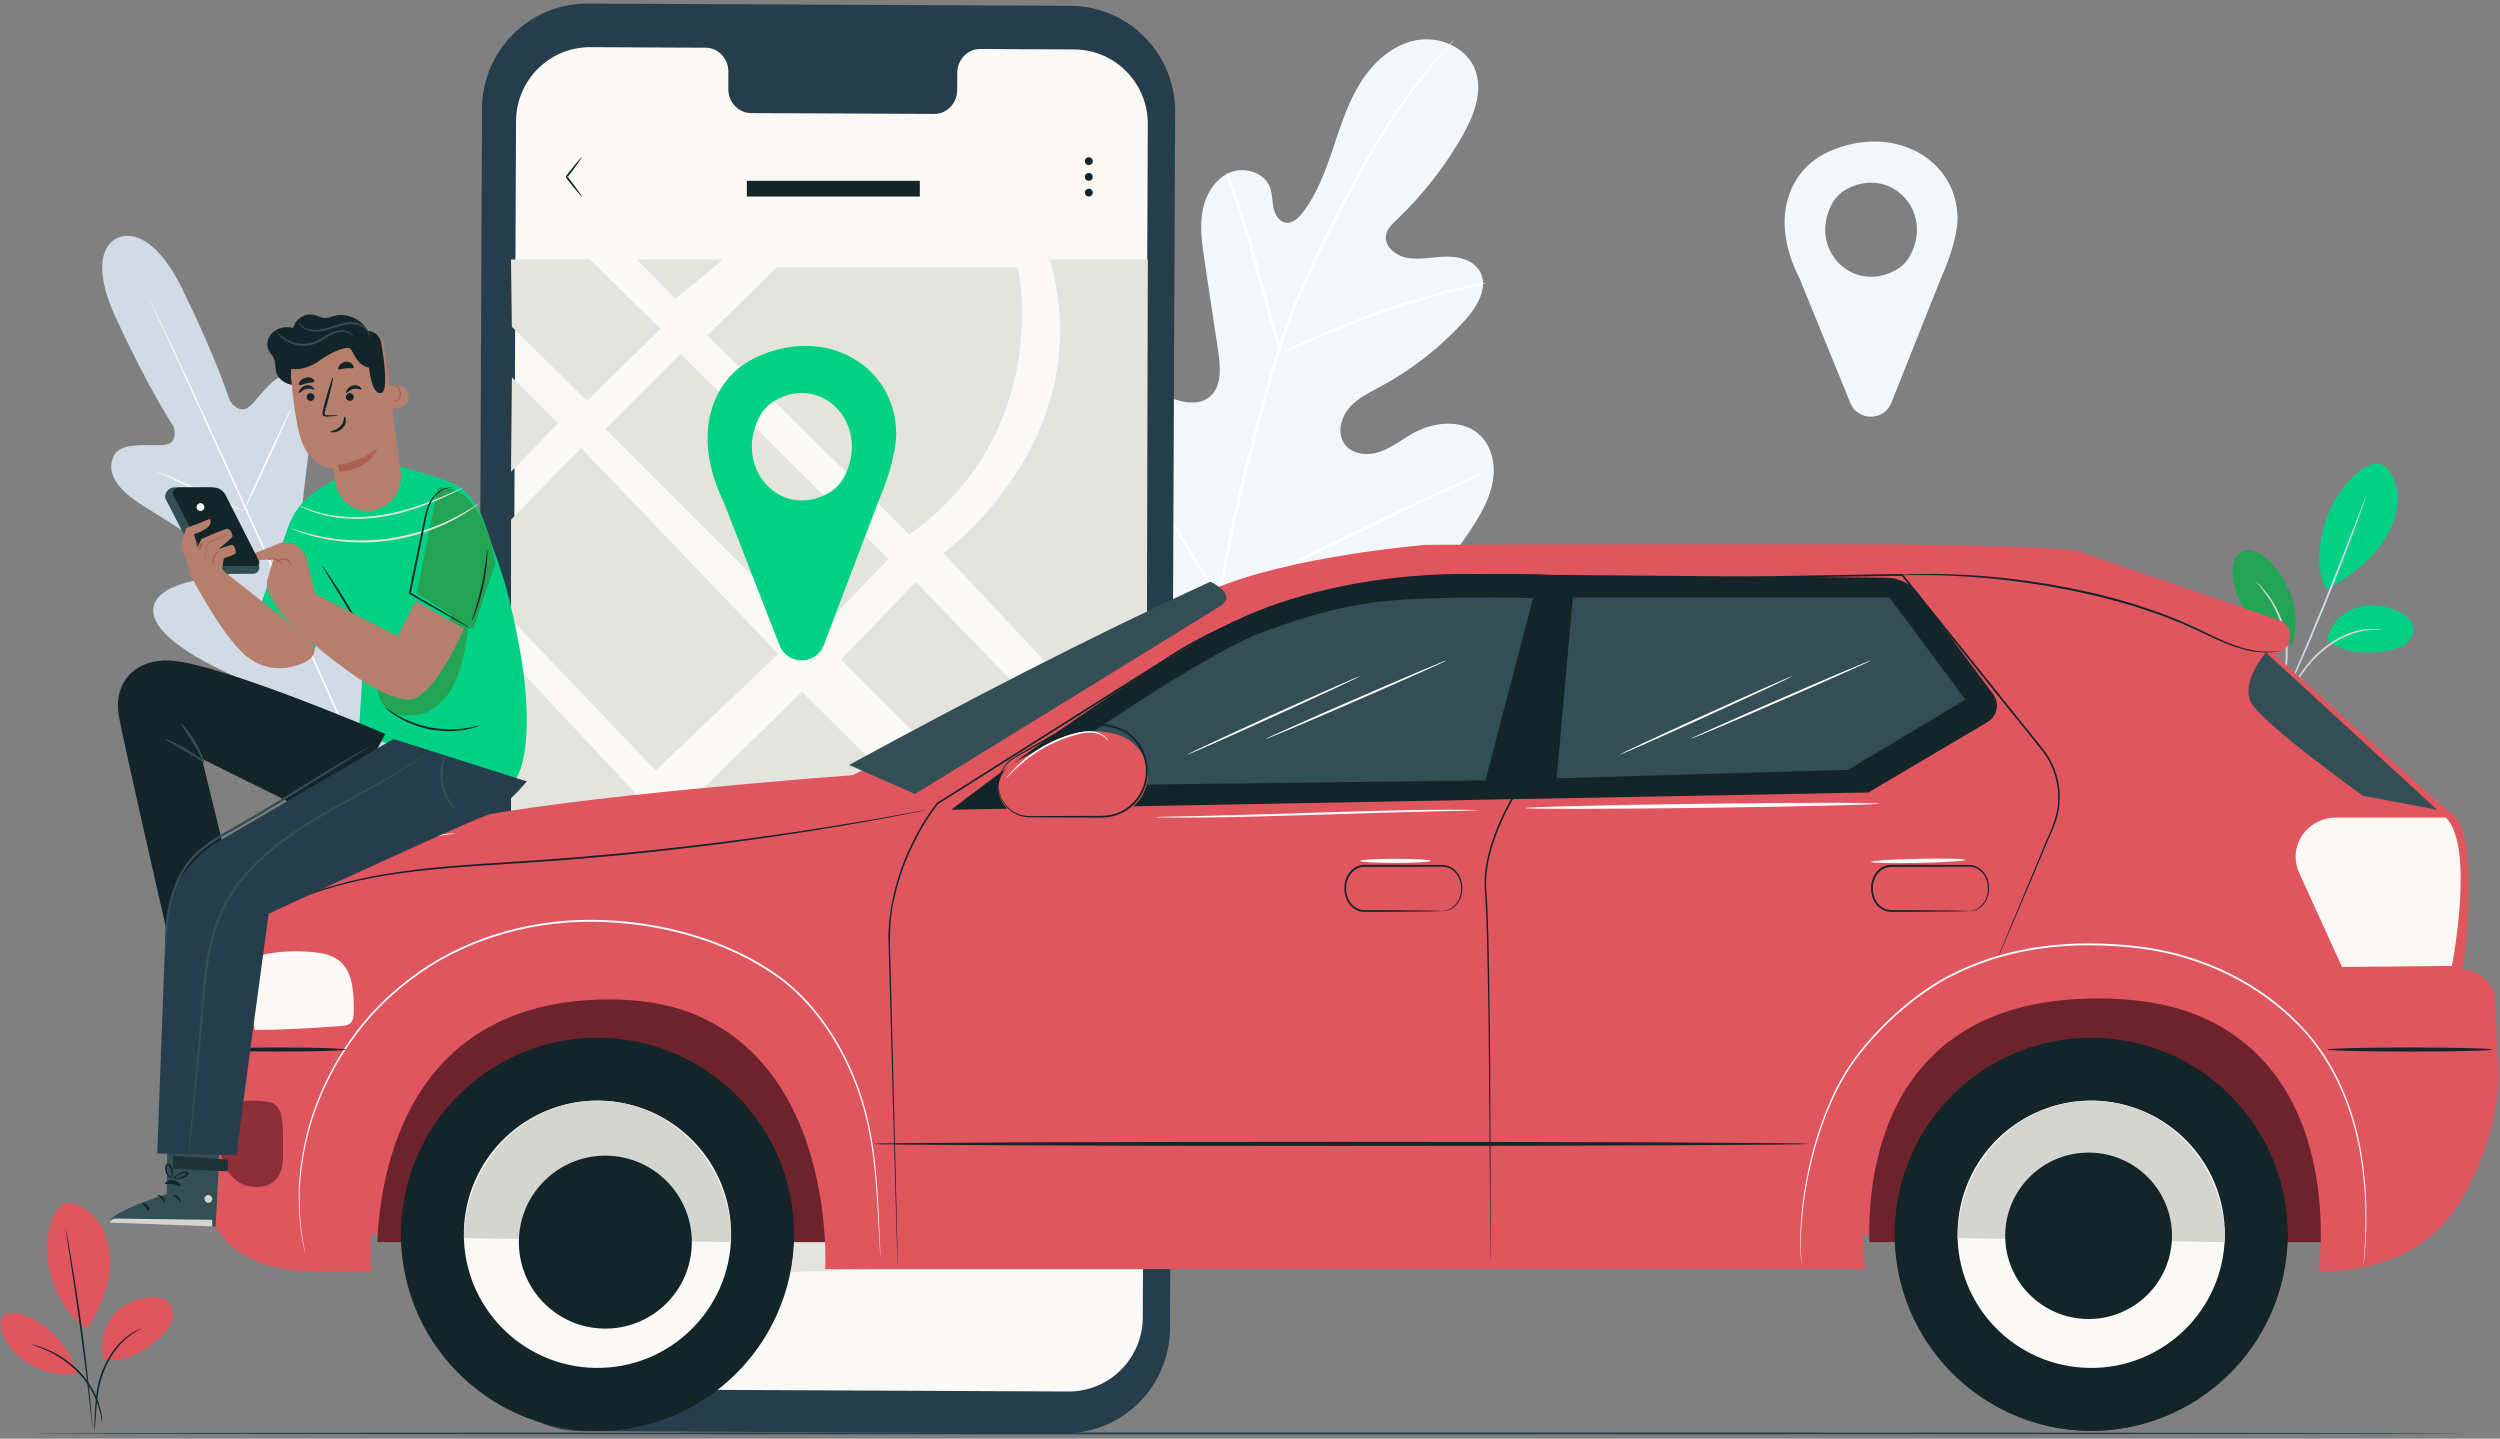 <?xml version="1.0" encoding="UTF-8"?>
<svg width="318px" height="183px" viewBox="0 0 318 183" version="1.1" xmlns="http://www.w3.org/2000/svg" xmlns:xlink="http://www.w3.org/1999/xlink">
    <rect x="0" y="0" width="318" height="183" fill="#808080" stroke="none"/>
    <!-- Generator: Sketch 64 (93537) - https://sketch.com -->
    <title>3339153</title>
    <desc>Created with Sketch.</desc>
    <defs>
        <polygon id="path-1" points="0.027 0.263 11.811 0.263 11.811 25.879 0.027 25.879"></polygon>
    </defs>
    <g id="Home" stroke="none" stroke-width="1" fill="none" fill-rule="evenodd">
        <g id="Servizi-New" transform="translate(-981, -2637)">
            <g id="3339153" transform="translate(981, 2637)">
                <path d="M303.337,59.269 C304.546,60.438 305.07,62.137 304.993,63.766 C304.915,65.396 304.286,66.966 303.45,68.395 C301.833,71.161 298.802,73.412 295.902,75 C294.237,71.864 295.264,67.915 295.919,65.942 C296.955,62.823 300.839,57.779 303.337,59.269" id="Fill-1" fill="#00D184"></path>
                <path d="M296,81.409 C296.298,79.544 297.795,77.973 299.606,77.347 C301.416,76.721 303.473,76.978 305.188,77.827 C305.98,78.219 306.766,78.811 306.958,79.663 C307.137,80.459 306.727,81.304 306.092,81.829 C305.457,82.354 304.633,82.605 303.815,82.744 C301.011,83.218 298.209,83.171 296,81.409" id="Fill-2" fill="#00D184"></path>
                <path d="M290.001,90 C289.987,89.989 290.11,89.769 290.338,89.378 C290.591,88.947 290.918,88.391 291.31,87.722 C292.147,86.35 293.304,84.366 295.148,82.763 C296.976,81.159 299.018,80.291 300.539,80.088 C301.298,79.976 301.923,79.986 302.347,80.036 C302.56,80.051 302.723,80.094 302.834,80.112 C302.944,80.133 303.001,80.15 303,80.158 C302.998,80.219 302.056,79.997 300.564,80.266 C299.078,80.511 297.091,81.385 295.293,82.961 C293.486,84.53 292.318,86.475 291.447,87.823 C291.015,88.506 290.665,89.059 290.413,89.433 C290.162,89.809 290.013,90.01 290.001,90" id="Fill-3" fill="#D4D5CF"></path>
                <path d="M300.999,63 C301.007,63.002 300.979,63.101 300.919,63.287 C300.85,63.495 300.759,63.762 300.648,64.093 C300.409,64.792 300.05,65.798 299.596,67.038 C298.689,69.518 297.389,72.926 295.87,76.656 C294.35,80.387 292.899,83.732 291.817,86.137 C291.276,87.34 290.83,88.309 290.513,88.976 C290.362,89.289 290.24,89.543 290.144,89.74 C290.058,89.914 290.009,90.004 290.001,90 C289.994,89.997 290.029,89.9 290.101,89.72 C290.186,89.518 290.295,89.258 290.43,88.936 C290.733,88.231 291.152,87.258 291.664,86.067 C292.708,83.645 294.133,80.292 295.653,76.564 C297.17,72.836 298.494,69.44 299.441,66.977 C299.906,65.767 300.287,64.777 300.563,64.06 C300.69,63.736 300.794,63.474 300.875,63.27 C300.949,63.09 300.991,62.997 300.999,63" id="Fill-4" fill="#D0DBE6"></path>
                <path d="M291.639,81.787 C292.677,78.087 291.435,73.985 288.422,71.162 C287.655,70.443 286.53,69.756 285.452,70.084 C284.372,70.413 284.023,71.554 284.002,72.524 C283.912,76.559 287.021,80.51 291.457,82" id="Fill-5" fill="#23A455"></path>
                <path d="M287.002,74 C287.016,73.99 287.185,74.152 287.483,74.457 C287.632,74.608 287.815,74.795 287.999,75.031 C288.183,75.268 288.42,75.52 288.624,75.836 C288.838,76.145 289.081,76.48 289.289,76.867 C289.523,77.243 289.723,77.665 289.932,78.112 C290.323,79.013 290.664,80.041 290.851,81.151 C291.026,82.263 291.034,83.339 290.942,84.306 C290.879,84.789 290.822,85.248 290.712,85.669 C290.631,86.095 290.5,86.479 290.386,86.831 C290.286,87.187 290.132,87.488 290.024,87.762 C289.917,88.036 289.796,88.26 289.694,88.443 C289.495,88.809 289.378,89.007 289.362,89 C289.309,88.977 289.777,88.176 290.211,86.783 C290.312,86.433 290.431,86.052 290.502,85.631 C290.602,85.214 290.649,84.762 290.705,84.287 C290.782,83.334 290.768,82.279 290.596,81.187 C290.412,80.096 290.084,79.085 289.711,78.194 C289.511,77.752 289.321,77.332 289.099,76.958 C288.902,76.573 288.671,76.237 288.47,75.926 C287.634,74.696 286.959,74.034 287.002,74" id="Fill-6" fill="#D4D5CF"></path>
                <path d="M14.972,30.263 C14.972,30.263 10.623,31.624 14.841,40.675 C19.059,49.725 22.066,54.248 22.066,54.248 C22.066,54.248 22.79,56.337 20.995,56.575 C20.523,56.637 19.905,56.629 19.235,56.621 C17.36,56.597 15.076,56.574 14.417,58.104 C13.488,60.259 15.028,62.402 18.266,64.367 C21.505,66.333 28.436,70.893 29.061,71.307 C29.675,71.714 30.262,72.698 29.067,73.05 C27.87,73.402 19.014,73.893 19.506,77.958 C19.997,82.023 29.945,86.061 31.023,86.522 C32.102,86.984 32.343,87.448 32.225,88.029 C32.108,88.61 29.115,88.503 26.602,88.743 C24.089,88.983 21.218,89.688 21.704,92.011 C22.19,94.333 27.952,99.428 42.441,101.477 L49.22,102 L53.184,96.602 C60.942,84.546 60.661,76.986 59.15,75.124 C57.64,73.263 55.229,74.932 53.416,76.639 C51.603,78.344 49.753,80.63 49.219,80.341 C48.686,80.053 48.477,79.575 48.812,78.477 C49.147,77.38 52.405,67.403 49.527,64.411 C46.65,61.419 40.538,67.66 39.489,68.318 C38.438,68.976 38.046,67.905 38.122,67.187 C38.201,66.456 39.098,58.376 39.647,54.707 C40.195,51.038 39.507,48.512 37.213,47.807 C35.002,47.126 33.105,50.514 31.758,51.689 C30.411,52.865 29.237,50.978 29.237,50.978 C29.237,50.978 27.626,45.827 23.24,36.852 C18.854,27.878 14.886,30.297 14.886,30.297 L14.972,30.263" id="Fill-7" fill="#D0DBE6"></path>
                <path d="M48.868,104 C45.766,97.314 40.45,85.339 35.833,75.081 C31.218,64.828 27.031,55.548 23.963,48.847 C22.428,45.504 21.185,42.796 20.321,40.916 C19.894,39.985 19.562,39.26 19.332,38.758 C19.224,38.517 19.14,38.33 19.08,38.195 C19.024,38.068 19,38 19,38 C19,38 19.037,38.062 19.099,38.186 C19.163,38.318 19.253,38.503 19.369,38.74 C19.607,39.238 19.951,39.958 20.393,40.881 C21.28,42.741 22.544,45.442 24.094,48.785 C27.196,55.471 31.405,64.742 36.02,74.995 C40.637,85.253 45.932,97.237 49,103.938" id="Fill-8" fill="#FFFFFF"></path>
                <path d="M20,60.002 C20.006,59.989 20.166,60.043 20.453,60.151 C20.74,60.258 21.15,60.425 21.655,60.636 C22.664,61.06 24.042,61.68 25.551,62.392 C27.036,63.1 28.379,63.74 29.406,64.23 C29.871,64.448 30.262,64.631 30.577,64.779 C30.855,64.908 31.005,64.985 31,64.998 C30.995,65.011 30.834,64.959 30.546,64.852 C30.259,64.745 29.849,64.578 29.346,64.361 C28.342,63.928 26.972,63.289 25.463,62.577 C23.974,61.88 22.627,61.25 21.596,60.767 C21.131,60.552 20.737,60.37 20.422,60.224 C20.145,60.093 19.995,60.015 20,60.002" id="Fill-9" fill="#FFFFFF"></path>
                <path d="M31.002,65 C30.944,64.978 32.239,62.05 33.894,58.461 C35.55,54.87 36.94,51.978 36.998,52 C37.056,52.022 35.762,54.949 34.106,58.54 C32.45,62.129 31.06,65.022 31.002,65" id="Fill-10" fill="#FFFFFF"></path>
                <path d="M38.001,80 C37.989,79.99 38.101,79.849 38.313,79.603 C38.556,79.324 38.858,78.976 39.218,78.564 C39.979,77.686 41.027,76.469 42.129,75.089 C43.234,73.709 44.188,72.428 44.87,71.497 C45.192,71.058 45.463,70.689 45.68,70.393 C45.873,70.133 45.985,69.993 45.999,70 C46.012,70.008 45.924,70.163 45.753,70.436 C45.583,70.709 45.329,71.1 45.002,71.577 C44.353,72.531 43.417,73.828 42.308,75.211 C41.203,76.597 40.133,77.802 39.339,78.657 C38.94,79.083 38.613,79.425 38.379,79.655 C38.147,79.885 38.013,80.009 38.001,80" id="Fill-11" fill="#D4D5CF"></path>
                <path d="M27,79.007 C27.002,78.991 27.158,79.004 27.438,79.04 C27.76,79.087 28.155,79.146 28.622,79.215 C29.62,79.375 30.997,79.61 32.515,79.884 C34.034,80.158 35.407,80.42 36.4,80.62 C36.863,80.719 37.255,80.802 37.574,80.87 C37.851,80.934 38.002,80.977 38,80.993 C37.998,81.009 37.842,80.997 37.562,80.96 C37.24,80.912 36.845,80.854 36.378,80.784 C35.38,80.625 34.004,80.39 32.485,80.116 C30.966,79.841 29.593,79.58 28.6,79.379 C28.138,79.281 27.746,79.198 27.426,79.13 C27.15,79.066 26.998,79.023 27,79.007" id="Fill-12" fill="#D4D5CF"></path>
                <path d="M31,93.005 C31.002,92.991 31.214,93.007 31.595,93.045 C32.015,93.093 32.557,93.154 33.207,93.228 C34.567,93.39 36.444,93.629 38.514,93.903 C40.586,94.178 42.46,94.438 43.814,94.636 C44.461,94.734 44.999,94.816 45.416,94.88 C45.794,94.942 46.002,94.982 46,94.995 C45.998,95.008 45.786,94.994 45.405,94.955 C44.985,94.907 44.443,94.846 43.793,94.772 C42.433,94.609 40.556,94.372 38.485,94.097 C36.413,93.822 34.54,93.563 33.186,93.365 C32.539,93.266 32.001,93.184 31.584,93.121 C31.206,93.059 30.998,93.018 31,93.005" id="Fill-13" fill="#D4D5CF"></path>
                <path d="M45.001,95 C44.99,94.99 45.115,94.808 45.352,94.485 C45.612,94.133 45.952,93.676 46.361,93.124 C47.211,91.973 48.379,90.38 49.62,88.584 C50.863,86.79 51.946,85.137 52.722,83.934 C53.095,83.357 53.404,82.877 53.642,82.51 C53.86,82.175 53.987,81.993 53.999,82 C54.011,82.008 53.907,82.204 53.71,82.552 C53.512,82.901 53.218,83.401 52.844,84.013 C52.099,85.236 51.034,86.906 49.788,88.703 C48.545,90.502 47.356,92.084 46.476,93.213 C46.034,93.776 45.672,94.228 45.415,94.535 C45.158,94.842 45.012,95.008 45.001,95" id="Fill-14" fill="#D4D5CF"></path>
                <path d="M153.011,84.446 C141.228,78.513 136.794,64.979 135.415,52.436 C135.184,50.343 134.638,48.179 135.364,46.208 C136.091,44.236 138.222,42.653 140.213,43.261 C141.865,43.766 142.799,45.468 143.879,46.832 C145.316,48.646 147.268,50.036 149.437,50.792 C150.863,51.289 152.564,51.473 153.769,50.561 C155.422,49.31 155.275,46.796 154.963,44.726 C154.38,40.867 153.798,37.008 153.216,33.15 C152.904,31.08 152.592,28.965 152.952,26.905 C153.312,24.846 154.472,22.813 156.362,21.976 C158.252,21.139 160.853,21.923 161.562,23.891 C161.857,24.71 161.812,25.611 161.993,26.462 C162.176,27.315 162.714,28.208 163.564,28.33 C164.426,28.453 165.17,27.746 165.702,27.05 C167.537,24.649 168.599,21.743 169.567,18.867 C170.535,15.991 171.455,13.056 173.064,10.494 C174.674,7.931 177.096,5.735 180.038,5.138 C182.98,4.54 186.405,5.915 187.575,8.72 C188.749,11.533 187.474,14.743 185.962,17.376 C183.719,21.282 180.914,24.855 177.663,27.948 C177.077,28.506 176.441,29.109 176.303,29.913 C176.052,31.359 177.559,32.542 178.988,32.799 C180.606,33.09 182.258,32.687 183.9,32.644 C185.542,32.601 187.395,33.06 188.226,34.499 C189.381,36.495 187.931,38.971 186.4,40.676 C183.332,44.093 179.681,46.969 175.656,49.141 C174.214,49.919 172.681,50.64 171.607,51.889 C170.534,53.138 170.061,55.107 171.014,56.459 C171.968,57.813 173.941,58.004 175.494,57.477 C177.046,56.951 178.35,55.877 179.787,55.083 C182.478,53.597 186.182,53.262 188.361,55.459 C189.793,56.903 190.224,59.14 189.896,61.156 C189.569,63.173 188.58,65.011 187.496,66.732 C183.708,72.746 178.491,77.902 172.22,81.147 C165.948,84.393 159.92,85.898 153.011,84.446" id="Fill-15" fill="#F4F7FA"></path>
                <path d="M155,75.947 C155.956,69.278 157.618,62.055 159.621,54.559 C160.129,52.687 160.631,50.837 161.125,49.013 C161.623,47.195 162.117,45.391 162.71,43.656 C163.882,40.18 165.277,36.927 166.7,33.88 C168.122,30.831 169.584,27.988 170.971,25.34 C172.364,22.694 173.71,20.251 175.033,18.078 C177.666,13.717 180.207,10.454 182.044,8.284 C182.961,7.196 183.7,6.374 184.209,5.825 C184.454,5.563 184.647,5.357 184.791,5.203 C184.924,5.064 184.994,4.996 185,5 C185.005,5.005 184.945,5.082 184.822,5.23 C184.684,5.391 184.501,5.605 184.269,5.878 C183.78,6.444 183.061,7.281 182.163,8.382 C180.365,10.58 177.868,13.856 175.274,18.222 C173.97,20.399 172.642,22.843 171.263,25.492 C169.89,28.145 168.441,30.989 167.031,34.034 C165.622,37.078 164.239,40.323 163.079,43.78 C162.491,45.506 162.004,47.295 161.506,49.118 C161.013,50.941 160.512,52.79 160.005,54.661 C158.004,62.151 156.335,69.355 155.361,76" id="Fill-16" fill="#FFFFFF"></path>
                <path d="M162.994,45 C162.967,45.007 162.838,44.695 162.629,44.12 C162.417,43.548 162.14,42.71 161.814,41.67 C161.161,39.591 160.363,36.692 159.496,33.493 C158.63,30.292 157.791,27.411 157.105,25.348 C156.765,24.315 156.481,23.482 156.276,22.908 C156.075,22.333 155.977,22.01 156.005,22 C156.032,21.99 156.182,22.295 156.431,22.855 C156.684,23.413 157.013,24.235 157.39,25.26 C158.152,27.309 159.041,30.19 159.908,33.394 C160.755,36.553 161.52,39.412 162.104,41.595 C162.375,42.58 162.605,43.41 162.788,44.076 C162.947,44.663 163.023,44.992 162.994,45" id="Fill-17" fill="#FFFFFF"></path>
                <path d="M189,36.007 C189.005,36.034 188.631,36.135 187.953,36.293 C187.276,36.456 186.295,36.686 185.094,37.009 C182.684,37.636 179.385,38.621 175.794,39.869 C172.203,41.124 169.001,42.4 166.711,43.391 C165.562,43.879 164.643,44.298 164.006,44.584 C163.37,44.873 163.013,45.022 163,44.997 C162.989,44.972 163.324,44.778 163.941,44.445 C164.56,44.116 165.464,43.656 166.602,43.133 C168.87,42.074 172.067,40.752 175.669,39.493 C179.271,38.242 182.595,37.295 185.028,36.736 C186.243,36.447 187.235,36.258 187.924,36.142 C188.613,36.03 188.995,35.98 189,36.007" id="Fill-18" fill="#FFFFFF"></path>
                <path d="M154.999,76 C154.987,76.007 154.906,75.905 154.761,75.702 C154.594,75.46 154.391,75.164 154.144,74.807 C153.612,74.026 152.873,72.879 151.98,71.449 C150.191,68.591 147.848,64.567 145.326,60.094 C142.802,55.619 140.502,51.581 138.778,48.691 C137.935,47.286 137.24,46.131 136.725,45.273 C136.503,44.9 136.321,44.592 136.171,44.34 C136.049,44.125 135.99,44.008 136.001,44 C136.013,43.994 136.094,44.096 136.24,44.299 C136.406,44.54 136.61,44.835 136.856,45.193 C137.388,45.974 138.127,47.121 139.02,48.551 C140.809,51.409 143.152,55.433 145.675,59.907 C148.198,64.381 150.498,68.419 152.222,71.31 C153.066,72.714 153.76,73.869 154.275,74.727 C154.497,75.1 154.679,75.408 154.829,75.66 C154.951,75.876 155.01,75.993 154.999,76" id="Fill-19" fill="#FFFFFF"></path>
                <path d="M189,60.002 C189.005,60.014 188.89,60.079 188.667,60.192 C188.401,60.32 188.076,60.478 187.681,60.669 C186.769,61.1 185.539,61.681 184.042,62.388 C180.968,63.841 176.748,65.894 172.088,68.168 C167.426,70.444 163.182,72.461 160.076,73.853 C158.524,74.55 157.262,75.101 156.381,75.464 C155.974,75.63 155.638,75.766 155.365,75.878 C155.131,75.969 155.005,76.01 155,75.998 C154.995,75.986 155.11,75.921 155.333,75.808 C155.598,75.68 155.923,75.523 156.318,75.332 C157.23,74.901 158.46,74.32 159.958,73.612 C163.031,72.16 167.252,70.106 171.914,67.831 C176.574,65.556 180.818,63.539 183.923,62.147 C185.476,61.451 186.737,60.899 187.619,60.535 C188.025,60.37 188.361,60.233 188.634,60.123 C188.868,60.032 188.993,59.99 189,60.002" id="Fill-20" fill="#FFFFFF"></path>
                <path d="M241.201,34.325 C235.622,37.464 229.967,31.662 233.026,25.937 C233.433,25.175 234.055,24.536 234.798,24.118 C240.378,20.979 246.033,26.782 242.973,32.507 C242.567,33.268 241.944,33.907 241.201,34.325 Z M248.999,27.802 C248.999,20.306 240.858,15.558 232.559,19.315 C230.684,20.164 229.134,21.6 228.191,23.365 C226.103,27.278 227.025,31.747 228.919,35.457 L235.378,51.296 C236.31,53.578 239.654,53.565 240.565,51.275 L246.899,35.354 C249.091,30.505 248.999,27.802 248.999,27.802 L248.999,27.802 Z" id="Fill-21" fill="#F4F7FA"></path>
                <g id="Group-25" transform="translate(4, 0)" fill="#263D4C">
                    <path d="M309.623,182.328 C309.623,182.394 240.333,182.449 154.879,182.449 C69.395,182.449 0.119,182.394 0.119,182.328 C0.119,182.261 69.395,182.207 154.879,182.207 C240.333,182.207 309.623,182.261 309.623,182.328" id="Fill-22"></path>
                    <path d="M131.385,182.328 L69.976,182.042 C62.59,182.008 56.63,175.965 56.661,168.544 L57.312,13.841 C57.343,6.415 63.36,0.422 70.75,0.456 L132.159,0.74 C139.545,0.775 145.505,6.818 145.474,14.239 L144.823,168.942 C144.792,176.368 138.775,182.362 131.385,182.328" id="Fill-24"></path>
                </g>
                <path d="M136.635,6.286 L124.679,6.231 C123.076,6.223 121.769,7.584 121.763,9.27 L121.753,11.452 C121.747,13.138 120.441,14.499 118.838,14.491 L95.531,14.383 C93.928,14.375 92.634,13.002 92.641,11.316 L92.65,9.135 C92.657,7.449 91.363,6.076 89.759,6.068 L85.554,6.049 L75.089,6 C69.892,5.976 65.66,10.195 65.638,15.423 L65,167.211 C64.978,172.436 69.17,176.69 74.365,176.714 L135.911,177 C141.107,177.024 145.34,172.805 145.362,167.577 L146,15.789 C146.022,10.565 141.83,6.31 136.635,6.286" id="Fill-26" fill="#FAF9F6"></path>
                <polyline id="Fill-27" fill="#E4E4DE" points="65 33 75.039 33 84 41.826 74.686 51 65.106 41.565 65 33"></polyline>
                <polyline id="Fill-28" fill="#E4E4DE" points="85.889 38 81 33 92 33 85.889 38"></polyline>
                <path d="M90,42.667 L98.78,34 L129.466,34 C129.466,34 134.165,54.705 115.684,68 L90,42.667" id="Fill-29" fill="#E4E4DE"></path>
                <polyline id="Fill-30" fill="#E4E4DE" points="86.557 45 77 54.558 103.442 81 113 71.124 86.557 45"></polyline>
                <polyline id="Fill-31" fill="#E4E4DE" points="65 60 71 53.831 65.115 48 65 60"></polyline>
                <polyline id="Fill-32" fill="#E4E4DE" points="73.915 57 65 66.107 65 78.761 83.409 98 99 83.177 73.915 57"></polyline>
                <path d="M120,70.328 C120,70.328 140.022,56.028 133.548,33 L146,33 L145.848,98 L120,70.328" id="Fill-33" fill="#E4E4DE"></path>
                <polyline id="Fill-34" fill="#E4E4DE" points="116.492 74 107 83.906 136.1 113 145 103.57 116.492 74"></polyline>
                <polyline id="Fill-35" fill="#E4E4DE" points="102.009 88 87 102.667 117.019 132 132 117.746 102.009 88"></polyline>
                <polyline id="Fill-36" fill="#E4E4DE" points="95 162 117.549 138 139 160.451 95 162"></polyline>
                <path d="M121,134.623 L145,111 C145,112.049 144.792,160 144.792,160 L121,134.623" id="Fill-37" fill="#E4E4DE"></path>
                <polyline id="Fill-38" fill="#E4E4DE" points="100.837 121 114 134.497 88.012 162 76 147.23 100.837 121"></polyline>
                <path d="M65,150 C66.239,149.872 98,119.231 98,119.231 L65,84 L65,150" id="Fill-39" fill="#E4E4DE"></path>
                <polyline id="Fill-40" fill="#E4E4DE" points="64 156.503 71.968 150 83 162 64 162 64 156.503"></polyline>
                <path d="M73.999,24.998 C73.959,25.056 73.065,23.983 72.001,22.603 L72,22.602 C72,22.184 72.001,22.486 72.001,22.392 L72.002,22.39 L72.005,22.386 L72.012,22.378 L72.024,22.362 L72.049,22.33 L72.098,22.266 L72.197,22.14 C72.261,22.057 72.326,21.974 72.389,21.893 C72.514,21.735 72.636,21.581 72.756,21.431 C72.974,21.162 73.184,20.905 73.384,20.66 C73.745,20.227 73.979,19.973 73.999,20.002 C74.019,20.031 73.821,20.337 73.484,20.808 C73.294,21.067 73.095,21.339 72.887,21.623 C72.77,21.778 72.651,21.936 72.529,22.098 C72.466,22.18 72.403,22.263 72.339,22.348 L72.241,22.475 L72.191,22.539 L72.167,22.571 L72.154,22.587 L72.148,22.595 L72.145,22.6 L72.143,22.602 C72.143,22.509 72.142,22.811 72.143,22.393 L72.144,22.394 C73.208,23.774 74.038,24.94 73.999,24.998" id="Fill-41" fill="#132529"></path>
                <path d="M139,20.5 C139,20.776 138.776,21 138.5,21 C138.224,21 138,20.776 138,20.5 C138,20.224 138.224,20 138.5,20 C138.776,20 139,20.224 139,20.5" id="Fill-42" fill="#132529"></path>
                <path d="M138.854,22.147 C139.049,22.342 139.049,22.658 138.854,22.854 C138.658,23.049 138.342,23.049 138.147,22.854 C137.951,22.658 137.951,22.342 138.147,22.147 C138.342,21.951 138.658,21.951 138.854,22.147" id="Fill-43" fill="#132529"></path>
                <path d="M139,24.5 C139,24.776 138.776,25 138.5,25 C138.224,25 138,24.776 138,24.5 C138,24.224 138.224,24 138.5,24 C138.776,24 139,24.224 139,24.5" id="Fill-44" fill="#132529"></path>
                <polygon id="Fill-45" fill="#132529" points="95 25 117 25 117 23 95 23"></polygon>
                <path d="M105.493,62.657 C99.406,66.244 93.237,59.614 96.573,53.071 C97.017,52.2 97.697,51.47 98.506,50.993 C104.594,47.405 110.763,54.036 107.426,60.579 C106.982,61.45 106.302,62.18 105.493,62.657 Z M113.999,55.202 C113.999,46.636 105.118,41.209 96.064,45.503 C94.019,46.473 92.327,48.114 91.3,50.131 C89.022,54.604 90.027,59.711 92.093,63.951 L99.14,82.052 C100.156,84.661 103.804,84.646 104.798,82.028 L111.707,63.833 C114.1,58.291 113.999,55.202 113.999,55.202 L113.999,55.202 Z" id="Fill-46" fill="#00D184"></path>
                <polygon id="Fill-47" fill="#E0565F" points="42 157 299 157 299 119 42 119"></polygon>
                <path d="M295.996,158 L237.775,158 C237.55,148.796 239.867,127.039 266.778,127 C266.802,127 266.827,127 266.85,127 C293.513,127 296.12,148.615 295.996,158 M105.701,158 L48,158 C48.379,148.756 51.929,127.922 76.152,127.144 C76.595,127.13 77.032,127.123 77.462,127.123 C101.375,127.123 105.167,148.813 105.701,158" id="Fill-48" fill="#6D232C"></path>
                <path d="M51.003,156.639 C50.804,170.445 61.834,181.798 75.639,181.997 C89.445,182.196 100.798,171.166 100.997,157.361 C101.196,143.554 90.166,132.201 76.36,132.003 C62.555,131.803 51.202,142.833 51.003,156.639" id="Fill-49" fill="#132529"></path>
                <path d="M51.007,156 L51.003,156.065 C50.804,170.183 61.834,181.794 75.641,181.997 C89.447,182.201 100.801,170.921 101,156.803 L100.998,156.737 L51.007,156" id="Fill-50" fill="#132529"></path>
                <path d="M59.002,156.755 C58.866,166.143 66.367,173.863 75.755,173.998 C85.143,174.134 92.863,166.633 92.998,157.245 C93.134,147.858 85.633,140.137 76.245,140.002 C66.857,139.866 59.138,147.367 59.002,156.755" id="Fill-51" fill="#FAF9F6"></path>
                <path d="M76.244,140.002 C66.856,139.861 59.136,147.69 59,157.488 L92.998,158 C93.134,148.202 85.632,140.143 76.244,140.002" id="Fill-52" fill="#D4D5CF"></path>
                <path d="M66.001,157.841 C65.914,163.916 70.767,168.911 76.841,168.999 C82.916,169.086 87.911,164.233 87.999,158.159 C88.087,152.084 83.233,147.089 77.159,147.001 C71.084,146.913 66.089,151.767 66.001,157.841" id="Fill-53" fill="#132529"></path>
                <path d="M241.003,156.639 C240.804,170.445 251.834,181.798 265.639,181.997 C279.445,182.196 290.798,171.166 290.997,157.361 C291.196,143.554 280.166,132.201 266.361,132.003 C252.555,131.803 241.202,142.833 241.003,156.639" id="Fill-54" fill="#132529"></path>
                <path d="M241.007,156 L241.003,156.065 C240.804,170.183 251.835,181.794 265.641,181.997 C279.447,182.201 290.801,170.921 291,156.803 L290.998,156.737 L241.007,156" id="Fill-55" fill="#132529"></path>
                <path d="M249.002,156.755 C248.866,166.143 256.366,173.863 265.754,173.998 C275.143,174.134 282.862,166.633 282.998,157.245 C283.134,147.858 275.633,140.137 266.245,140.002 C256.856,139.866 249.137,147.367 249.002,156.755" id="Fill-56" fill="#FAF9F6"></path>
                <path d="M266.244,140.002 C256.855,139.861 249.135,147.69 249,157.488 L282.998,158 C283.134,148.202 275.633,140.143 266.244,140.002" id="Fill-57" fill="#D4D5CF"></path>
                <g id="Group-61" transform="translate(25, 69)">
                    <path d="M230.064,88.041 C229.98,93.886 234.66,98.692 240.517,98.777 C246.375,98.861 251.192,94.191 251.276,88.346 C251.361,82.501 246.681,77.694 240.823,77.61 C234.966,77.525 230.149,82.195 230.064,88.041" id="Fill-58" fill="#132529"></path>
                    <path d="M83.52,29.596 C83.52,29.596 46.997,32.283 33.46,35.313 C23.919,37.448 5.522,41.133 5.745,52.683 L7.204,60.961 C7.204,60.961 0.378,64.072 0.378,72.007 C0.378,79.943 -1.288,92.255 14.64,92.747 C17.265,92.827 22.251,92.747 22.251,92.747 C22.251,92.747 19.193,58.895 50.36,57.904 C82.065,56.896 79.959,92.437 79.959,92.437 L212.285,92.437 C212.285,92.437 206.853,57.811 240.985,57.762 C275.116,57.713 269.923,92.663 269.923,92.663 C269.923,92.663 282.478,93.747 288.32,83.217 C294.162,72.687 292.642,65.192 292.642,65.192 L292.448,58.537 C292.382,56.271 290.568,54.444 288.298,54.357 C288.298,54.357 290.579,37.598 287.08,34.697 C283.581,31.796 264.399,14.299 264.399,14.299 L265.312,13.726 C266.843,12.767 266.578,10.466 264.868,9.88 C257.586,7.381 243.187,2.437 239.801,1.255 C239.292,1.077 238.767,0.966 238.229,0.925 C236.209,0.77 230.489,0.408 219.989,0.297 C207.198,0.161 156.413,0.297 156.413,0.297 C156.413,0.297 138.936,1.731 129.199,6.008 C118.962,10.504 83.52,29.596 83.52,29.596" id="Fill-60" fill="#E0565F"></path>
                </g>
                <path d="M32.602,151 C31.974,151 31.338,150.863 30.788,150.597 C29.461,149.958 28.606,148.712 28.248,147.41 C27.891,146.108 27.977,144.744 28.148,143.413 C28.273,142.443 28.491,141.395 29.313,140.746 C30.014,140.193 31.165,140 32.284,140 C32.93,140 33.565,140.064 34.097,140.16 C34.578,140.186 34.872,140.365 35.257,140.778 C35.495,141.033 35.688,141.445 35.756,141.77 C36.117,143.479 35.96,144.953 35.995,146.692 C36.02,147.917 35.912,149.26 34.968,150.154 C34.364,150.727 33.49,151 32.602,151" id="Fill-62" fill="#8C2F39"></path>
                <path d="M32.404,131 C36.134,131.009 39.753,130.772 43.475,130.496 C43.877,130.466 44.314,130.419 44.61,130.114 C44.965,129.748 44.994,129.144 44.998,128.605 C45.016,126.383 44.917,123.858 43.4,122.411 C42.474,121.526 41.202,121.251 39.986,121.124 C36.992,120.811 33.852,121.069 31,122.13 L32.404,131" id="Fill-63" fill="#FAF9F6"></path>
                <path d="M112,160 C112,160 111.986,159.887 111.97,159.667 C111.955,159.438 111.934,159.113 111.906,158.688 C111.859,157.819 111.79,156.552 111.702,154.922 C111.612,153.287 111.504,151.286 111.272,148.974 C111.034,146.665 110.682,144.032 109.91,141.214 C109.135,138.403 107.947,135.405 106.19,132.464 C104.424,129.544 102.105,126.624 99.001,124.365 C92.765,119.887 84.345,117.355 75.536,117.246 C66.705,117.14 58.315,119.958 52.238,124.655 C49.17,126.956 46.631,129.643 44.674,132.45 C42.703,135.25 41.262,138.128 40.246,140.862 C39.22,143.597 38.682,146.202 38.377,148.499 C38.046,150.799 38.095,152.81 38.15,154.44 C38.277,156.07 38.419,157.334 38.603,158.175 C38.678,158.594 38.736,158.915 38.776,159.14 C38.814,159.358 38.827,159.471 38.827,159.471 C38.827,159.471 38.798,159.361 38.752,159.145 C38.706,158.921 38.641,158.601 38.556,158.185 C38.356,157.344 38.198,156.079 38.057,154.447 C37.987,152.811 37.924,150.793 38.243,148.481 C38.537,146.174 39.066,143.554 40.087,140.802 C41.097,138.052 42.537,135.154 44.512,132.333 C46.472,129.505 49.022,126.796 52.106,124.475 C58.213,119.739 66.659,116.895 75.538,117.003 C84.396,117.114 92.852,119.661 99.131,124.184 C102.262,126.47 104.591,129.418 106.36,132.36 C108.121,135.323 109.306,138.341 110.074,141.169 C110.839,144.003 111.18,146.645 111.406,148.96 C111.626,151.278 111.72,153.281 111.796,154.917 C111.864,156.548 111.918,157.816 111.954,158.685 C111.972,159.11 111.985,159.437 111.994,159.665 C112.002,159.886 112,160 112,160" id="Fill-64" fill="#FFFFFE"></path>
                <path d="M114.185,161 C114.185,161 114.177,160.906 114.169,160.721 C114.162,160.531 114.152,160.255 114.139,159.893 C114.117,159.158 114.083,158.077 114.039,156.668 C113.959,153.838 113.841,149.698 113.692,144.434 C113.548,139.164 113.373,132.77 113.173,125.443 C113.124,123.61 113.073,121.719 113.02,119.773 C112.956,118.802 113.057,117.808 113.148,116.809 C113.218,116.311 113.289,115.81 113.361,115.307 C113.463,114.808 113.565,114.307 113.668,113.801 C114.138,111.795 114.822,109.782 115.74,107.825 C116.663,105.87 117.756,103.936 119.151,102.146 L119.161,102.134 L119.176,102.124 C126.283,97.637 134.012,92.757 142.189,87.596 C144.234,86.305 146.306,84.997 148.403,83.674 C150.462,82.275 152.686,81.079 154.982,79.993 C157.281,78.91 159.671,77.962 162.125,77.134 C163.348,76.704 164.601,76.352 165.852,75.978 C167.118,75.659 168.381,75.297 169.673,75.038 C174.628,73.936 179.616,73.389 184.505,73.162 C189.395,72.932 194.195,72.946 198.863,73.209 L199,73.217 L198.969,73.352 C196.767,83.227 194.689,92.539 192.785,101.074 L192.781,101.09 L192.771,101.107 C191.611,103.019 190.687,105.032 189.998,107.062 C189.336,109.097 188.91,111.188 189.059,113.224 C189.217,115.273 189.273,117.277 189.325,119.22 C189.364,121.165 189.4,123.055 189.436,124.886 C189.543,132.211 189.571,138.601 189.591,143.864 C189.597,149.126 189.601,153.263 189.604,156.09 C189.599,157.499 189.596,158.579 189.593,159.313 C189.589,159.675 189.587,159.951 189.585,160.14 C189.582,160.325 189.576,160.42 189.576,160.42 C189.576,160.42 189.571,160.325 189.568,160.14 C189.566,159.951 189.563,159.675 189.559,159.313 C189.555,158.579 189.548,157.499 189.539,156.09 C189.522,153.264 189.498,149.126 189.467,143.865 C189.429,138.601 189.385,132.212 189.263,124.889 C189.224,123.058 189.183,121.17 189.142,119.225 C189.086,117.281 189.027,115.284 188.866,113.238 C188.711,111.164 189.141,109.051 189.805,106.998 C190.499,104.949 191.421,102.93 192.593,100.993 L192.579,101.028 C194.476,92.491 196.546,83.178 198.74,73.301 L198.847,73.444 C194.194,73.184 189.396,73.172 184.517,73.402 C179.636,73.63 174.664,74.176 169.725,75.275 C168.437,75.534 167.179,75.894 165.917,76.212 C164.669,76.584 163.421,76.936 162.202,77.364 C159.757,78.188 157.375,79.133 155.084,80.211 C152.796,81.292 150.583,82.481 148.536,83.871 C146.437,85.195 144.364,86.501 142.318,87.791 C134.136,92.947 126.401,97.821 119.289,102.303 L119.313,102.281 C117.937,104.042 116.841,105.971 115.924,107.911 C115.009,109.855 114.327,111.853 113.857,113.846 C112.81,117.844 113.338,121.789 113.347,125.443 C113.527,132.77 113.686,139.163 113.816,144.432 C113.94,149.697 114.038,153.837 114.105,156.666 C114.134,158.076 114.157,159.157 114.173,159.893 C114.179,160.254 114.183,160.53 114.186,160.72 C114.188,160.906 114.185,161 114.185,161" id="Fill-65" fill="#132529"></path>
                <path d="M199,73.809 C199,73.809 199.073,73.801 199.216,73.795 C199.367,73.789 199.577,73.783 199.849,73.773 C200.416,73.759 201.237,73.739 202.294,73.713 C204.432,73.67 207.52,73.608 211.362,73.531 C219.07,73.397 229.802,73.212 241.938,73.001 L241.995,73 L242.032,73.046 C243.404,74.754 244.848,76.551 246.315,78.377 C250.655,83.786 254.789,88.937 258.55,93.624 C259.02,94.21 259.483,94.789 259.941,95.36 C260.393,95.942 260.778,96.574 261.085,97.226 C261.688,98.537 261.994,99.941 262,101.3 C262.013,102.659 261.736,103.966 261.258,105.129 C260.773,106.276 260.308,107.376 259.864,108.427 C258.082,112.618 256.639,116.012 255.638,118.369 C255.136,119.533 254.746,120.44 254.477,121.066 C254.345,121.367 254.242,121.599 254.17,121.765 C254.099,121.922 254.057,122 254.057,122 C254.057,122 254.084,121.916 254.147,121.756 C254.215,121.588 254.31,121.352 254.433,121.047 C254.692,120.417 255.068,119.503 255.551,118.331 C256.537,115.968 257.956,112.563 259.709,108.359 C260.502,106.242 261.896,104.016 261.801,101.302 C261.792,99.972 261.488,98.599 260.895,97.318 C260.591,96.679 260.218,96.068 259.771,95.496 C259.312,94.926 258.847,94.348 258.376,93.763 C254.611,89.081 250.474,83.934 246.129,78.531 C244.662,76.704 243.219,74.907 241.847,73.198 L241.941,73.243 C229.805,73.421 219.073,73.579 211.365,73.692 C207.522,73.738 204.433,73.775 202.295,73.801 C201.238,73.808 200.417,73.815 199.85,73.819 C199.577,73.818 199.368,73.818 199.216,73.818 C199.073,73.816 199,73.809 199,73.809" id="Fill-66" fill="#132529"></path>
                <path d="M183.472,115.881 C183.472,115.867 183.598,115.869 183.829,115.822 C184.058,115.777 184.4,115.673 184.771,115.397 C185.136,115.126 185.531,114.66 185.728,113.987 C185.831,113.651 185.865,113.28 185.85,112.871 C185.842,112.474 185.753,112.055 185.573,111.666 C185.216,110.892 184.433,110.243 183.51,110.243 C182.564,110.247 181.553,110.25 180.491,110.253 C178.362,110.257 176.025,110.26 173.571,110.264 C172.984,110.264 172.413,110.522 171.994,110.959 C171.573,111.393 171.304,111.997 171.246,112.618 C171.189,113.255 171.264,113.88 171.532,114.407 C171.79,114.936 172.211,115.335 172.677,115.56 C173.149,115.797 173.658,115.763 174.167,115.765 C174.67,115.767 175.16,115.77 175.633,115.772 C176.577,115.778 177.458,115.783 178.265,115.788 C179.856,115.806 181.152,115.82 182.075,115.83 C182.508,115.84 182.853,115.849 183.111,115.855 C183.348,115.863 183.472,115.872 183.472,115.881 C183.472,115.891 183.348,115.899 183.111,115.908 C182.853,115.914 182.508,115.922 182.075,115.933 C181.152,115.943 179.856,115.957 178.265,115.975 C177.458,115.98 176.577,115.985 175.633,115.991 C175.16,115.993 174.67,115.995 174.167,115.998 C173.912,115.994 173.666,116.009 173.393,115.99 C173.124,115.968 172.852,115.905 172.595,115.785 C172.084,115.543 171.623,115.109 171.338,114.532 C171.041,113.961 170.959,113.253 171.018,112.59 C171.081,111.907 171.375,111.243 171.838,110.765 C172.297,110.284 172.926,109.999 173.571,110 C176.025,110.004 178.362,110.007 180.491,110.01 C181.555,110.015 182.565,110.02 183.513,110.025 C184.512,110.034 185.348,110.746 185.719,111.579 C185.908,111.999 185.996,112.447 185.999,112.869 C186.008,113.279 185.966,113.688 185.851,114.035 C185.631,114.74 185.206,115.215 184.819,115.484 C184.427,115.756 184.072,115.846 183.836,115.875 C183.598,115.905 183.472,115.881 183.472,115.881" id="Fill-67" fill="#132529"></path>
                <path d="M250.472,115.881 C250.472,115.867 250.597,115.869 250.828,115.822 C251.058,115.777 251.399,115.673 251.77,115.397 C252.136,115.126 252.531,114.66 252.728,113.987 C252.831,113.651 252.865,113.28 252.85,112.871 C252.842,112.474 252.753,112.055 252.572,111.666 C252.216,110.892 251.433,110.243 250.51,110.243 C249.563,110.247 248.553,110.25 247.491,110.253 C245.362,110.257 243.025,110.26 240.571,110.264 C239.985,110.264 239.413,110.522 238.994,110.959 C238.573,111.393 238.305,111.997 238.245,112.618 C238.189,113.255 238.264,113.88 238.532,114.407 C238.79,114.936 239.211,115.335 239.677,115.56 C240.149,115.797 240.658,115.763 241.167,115.765 C241.671,115.767 242.159,115.77 242.633,115.772 C243.577,115.778 244.458,115.783 245.265,115.788 C246.856,115.806 248.151,115.82 249.075,115.83 C249.508,115.84 249.853,115.849 250.111,115.855 C250.348,115.863 250.472,115.872 250.472,115.881 C250.472,115.891 250.348,115.899 250.111,115.908 C249.853,115.914 249.508,115.922 249.075,115.933 C248.151,115.943 246.856,115.957 245.265,115.975 C244.458,115.98 243.577,115.985 242.633,115.991 C242.159,115.993 241.671,115.995 241.167,115.998 C240.912,115.994 240.666,116.009 240.393,115.99 C240.125,115.968 239.852,115.905 239.596,115.785 C239.084,115.543 238.623,115.109 238.338,114.532 C238.041,113.961 237.959,113.253 238.018,112.59 C238.082,111.907 238.375,111.243 238.837,110.765 C239.297,110.284 239.927,109.999 240.571,110 C243.025,110.004 245.362,110.007 247.491,110.01 C248.555,110.015 249.566,110.02 250.513,110.025 C251.512,110.034 252.348,110.746 252.719,111.579 C252.907,111.999 252.996,112.447 252.999,112.869 C253.008,113.279 252.966,113.688 252.851,114.035 C252.63,114.74 252.206,115.215 251.82,115.484 C251.427,115.756 251.072,115.846 250.836,115.875 C250.598,115.905 250.472,115.881 250.472,115.881" id="Fill-68" fill="#132529"></path>
                <path d="M311.105,104 L297.15,104 C295.237,104 293.482,105.024 292.592,106.661 C291.861,108.004 291.804,109.595 292.437,110.984 L297.909,123 L311.883,122.867 C311.883,122.867 314.854,107.635 311.105,104" id="Fill-69" fill="#FAF9F6"></path>
                <path d="M121,103 L191.666,101.667 L237.657,100.804 L252.822,91.842 C254.05,91.116 254.378,89.452 253.52,88.296 L244.079,75.599 C243.095,74.274 241.567,73.491 239.941,73.478 L188.502,73.05 C188.502,73.05 169.132,71.898 153.873,80.645 C137.81,89.851 121,103 121,103" id="Fill-70" fill="#132529"></path>
                <path d="M153.946,74 C153.946,74 157.555,75.605 155.206,77.092 C152.858,78.578 116.384,101 116.384,101 L108,97.3 C122.852,89.231 137.853,81.396 153.946,74" id="Fill-71" fill="#334F55"></path>
                <path d="M118,103 C118,103 117.926,103.022 117.777,103.055 C117.618,103.088 117.399,103.133 117.117,103.193 C116.525,103.31 115.671,103.48 114.575,103.697 C112.365,104.119 109.161,104.711 105.189,105.365 C97.245,106.676 86.212,108.204 73.955,109.221 C70.89,109.476 67.894,109.686 65,109.868 C62.106,110.051 59.316,110.22 56.664,110.452 C51.361,110.895 46.61,111.636 42.752,112.737 C38.881,113.802 35.925,115.168 33.98,116.246 C32.983,116.75 32.273,117.243 31.769,117.541 C31.525,117.689 31.336,117.805 31.199,117.888 C31.069,117.965 31,118 31,118 C31,118 31.06,117.952 31.185,117.868 C31.318,117.78 31.503,117.659 31.741,117.502 C32.238,117.191 32.941,116.685 33.933,116.167 C35.867,115.063 38.825,113.668 42.703,112.578 C46.569,111.453 51.334,110.693 56.643,110.238 C59.298,109.998 62.091,109.825 64.984,109.64 C67.877,109.454 70.871,109.243 73.933,108.988 C86.183,107.972 97.212,106.471 105.16,105.202 C109.135,104.569 112.341,104.002 114.557,103.608 C115.657,103.409 116.514,103.254 117.108,103.146 C117.392,103.097 117.612,103.059 117.772,103.031 C117.922,103.007 118,103 118,103" id="Fill-72" fill="#132529"></path>
                <path d="M317,133.5 C317,133.643 312.299,133.761 306.5,133.761 C300.7,133.761 296,133.643 296,133.5 C296,133.356 300.7,133.239 306.5,133.239 C312.299,133.239 317,133.356 317,133.5" id="Fill-73" fill="#132529"></path>
                <path d="M230,145.499 C230,145.644 203.359,145.76 170.503,145.76 C137.636,145.76 111,145.644 111,145.499 C111,145.356 137.636,145.24 170.503,145.24 C203.359,145.24 230,145.356 230,145.499" id="Fill-74" fill="#132529"></path>
                <path d="M44,133.5 C44,133.644 40.194,133.76 35.5,133.76 C30.805,133.76 27,133.644 27,133.5 C27,133.357 30.805,133.24 35.5,133.24 C40.194,133.24 44,133.357 44,133.5" id="Fill-75" fill="#132529"></path>
                <path d="M288.236,83 C288.236,83 285.035,86.617 286.293,89.27 C287.552,91.924 300.559,101.213 300.559,101.213 L310,103 L288.236,83" id="Fill-76" fill="#334F55"></path>
                <polyline id="Fill-77" fill="#334F55" points="200.072 76 198 99 235.062 97.914 250 88.985 240.329 76 200.072 76"></polyline>
                <path d="M129,100 C129,100 151.902,83.549 160.939,80.279 C169.66,77.123 174.207,76.332 182.399,76.1 C190.229,75.879 195,76.093 195,76.093 L188.947,99.26 L129,100" id="Fill-78" fill="#334F55"></path>
                <path d="M127,100.244 L127,100.244 C127,98.886 127.775,97.634 129.028,96.969 L134.239,94.203 C135.724,93.414 137.4,93 139.104,93 C140.164,93 141.207,93.16 142.197,93.467 C144.424,94.157 145.907,96.155 145.996,98.368 C146.119,101.443 143.515,104 140.259,104 L130.975,104 C128.78,104 127,102.318 127,100.244" id="Fill-79" fill="#E0565F"></path>
                <path d="M127.008,99.866 C127.021,99.866 127.024,100.044 127.068,100.375 C127.111,100.706 127.228,101.194 127.523,101.752 C127.825,102.3 128.334,102.914 129.11,103.343 C129.498,103.551 129.949,103.707 130.442,103.77 C130.93,103.829 131.472,103.796 132.033,103.801 C134.287,103.793 136.962,103.784 139.93,103.774 C140.668,103.779 141.413,103.686 142.129,103.408 C142.842,103.137 143.515,102.707 144.081,102.144 C144.646,101.581 145.112,100.886 145.399,100.107 C145.69,99.328 145.805,98.473 145.744,97.621 C145.617,95.912 144.717,94.329 143.414,93.413 C142.769,92.941 142.024,92.675 141.274,92.495 C140.526,92.314 139.773,92.227 139.038,92.226 C137.567,92.223 136.176,92.559 134.986,93.109 C134.39,93.38 133.846,93.723 133.306,94.02 C132.77,94.324 132.255,94.615 131.764,94.893 C130.783,95.446 129.894,95.948 129.11,96.39 C128.331,96.817 127.822,97.432 127.524,97.982 C127.224,98.537 127.114,99.028 127.065,99.357 C127.018,99.688 127.022,99.866 127.008,99.866 C127.008,99.866 126.985,99.688 127.017,99.351 C127.052,99.016 127.147,98.513 127.442,97.937 C127.734,97.367 128.248,96.722 129.044,96.271 C129.823,95.82 130.706,95.307 131.68,94.742 C132.17,94.46 132.682,94.164 133.215,93.855 C133.751,93.555 134.293,93.207 134.903,92.925 C136.114,92.354 137.533,92.004 139.038,92 C139.79,91.999 140.561,92.085 141.327,92.268 C142.088,92.447 142.874,92.724 143.549,93.216 C144.913,94.172 145.851,95.82 145.983,97.601 C146.048,98.489 145.927,99.382 145.623,100.194 C145.321,101.007 144.836,101.729 144.246,102.315 C143.655,102.901 142.953,103.347 142.209,103.626 C141.467,103.914 140.677,104.008 139.93,103.999 C136.962,103.99 134.287,103.981 132.033,103.974 C131.471,103.962 130.938,103.992 130.421,103.924 C129.91,103.852 129.444,103.684 129.046,103.463 C128.249,103.008 127.738,102.365 127.44,101.798 C127.151,101.219 127.048,100.719 127.02,100.382 C126.99,100.044 127.008,99.866 127.008,99.866" id="Fill-80" fill="#132529"></path>
                <path d="M300.647,161 C300.647,161 300.648,160.891 300.66,160.678 C300.675,160.459 300.696,160.145 300.723,159.737 C300.748,159.324 300.798,158.813 300.825,158.208 C300.845,157.601 300.869,156.902 300.896,156.117 C300.904,155.33 300.892,154.455 300.883,153.499 C300.821,152.543 300.817,151.501 300.687,150.391 C300.488,148.168 300.118,145.64 299.351,142.935 C298.951,141.59 298.502,140.185 297.878,138.786 C297.288,137.372 296.535,135.961 295.648,134.574 C293.888,131.783 291.396,129.215 288.424,127.011 C285.443,124.813 281.916,123.05 278.062,121.887 C274.207,120.701 270.013,120.271 265.744,120.241 C261.47,120.231 257.29,120.813 253.45,122.035 C251.53,122.643 249.698,123.409 247.978,124.3 C246.261,125.198 244.689,126.275 243.229,127.414 C240.32,129.712 237.868,132.289 235.91,134.942 C234.946,136.278 234.163,137.669 233.478,139.039 C232.832,140.428 232.246,141.78 231.796,143.111 C229.925,148.421 229.338,152.988 229.129,156.116 C229.054,157.687 229.063,158.91 229.102,159.737 C229.126,160.145 229.143,160.459 229.157,160.678 C229.167,160.891 229.166,161 229.166,161 C229.166,161 229.15,160.892 229.132,160.681 C229.114,160.461 229.087,160.148 229.053,159.74 C228.999,158.912 228.975,157.687 229.035,156.111 C229.216,152.973 229.778,148.391 231.635,143.054 C232.082,141.716 232.666,140.356 233.311,138.957 C233.995,137.577 234.78,136.174 235.749,134.823 C237.713,132.149 240.17,129.555 243.092,127.239 C244.559,126.091 246.14,125.004 247.872,124.096 C249.603,123.195 251.446,122.423 253.379,121.81 C257.244,120.576 261.449,119.989 265.744,120 C270.03,120.029 274.246,120.464 278.129,121.661 C282.009,122.834 285.557,124.613 288.555,126.831 C290.055,127.939 291.421,129.148 292.641,130.427 C293.863,131.703 294.936,133.057 295.816,134.466 C296.706,135.866 297.459,137.288 298.049,138.712 C298.672,140.122 299.118,141.536 299.514,142.889 C300.275,145.61 300.634,148.149 300.821,150.379 C300.945,151.493 300.943,152.538 300.997,153.495 C301,154.455 301.004,155.331 300.99,156.119 C300.955,156.905 300.923,157.604 300.897,158.212 C300.862,158.817 300.804,159.328 300.771,159.741 C300.734,160.149 300.705,160.461 300.685,160.681 C300.664,160.892 300.647,161 300.647,161" id="Fill-81" fill="#FFFFFE"></path>
                <path d="M188,103.059 C188,103.064 187.964,103.069 187.894,103.074 C187.809,103.078 187.708,103.083 187.583,103.089 C187.29,103.097 186.891,103.107 186.388,103.121 C185.329,103.143 183.834,103.175 181.996,103.214 C178.287,103.297 173.163,103.459 167.504,103.642 C161.843,103.824 156.717,103.955 153.006,103.986 C151.151,104.004 149.649,104.005 148.612,103.989 C148.109,103.981 147.71,103.973 147.417,103.968 C147.292,103.962 147.19,103.959 147.106,103.955 C147.036,103.951 147,103.946 147,103.941 C147,103.936 147.036,103.931 147.106,103.926 C147.19,103.922 147.292,103.917 147.417,103.911 C147.71,103.903 148.108,103.892 148.611,103.88 C149.67,103.857 151.166,103.825 153.004,103.785 C156.713,103.703 161.837,103.541 167.498,103.359 C173.157,103.175 178.282,103.045 181.993,103.014 C183.849,102.997 185.35,102.995 186.388,103.01 C186.891,103.019 187.29,103.027 187.583,103.032 C187.708,103.037 187.809,103.042 187.894,103.045 C187.964,103.05 188,103.054 188,103.059" id="Fill-82" fill="#FFFFFE"></path>
                <path d="M182,109.499 C182,109.644 179.985,109.76 177.5,109.76 C175.014,109.76 173,109.644 173,109.499 C173,109.356 175.014,109.24 177.5,109.24 C179.985,109.24 182,109.356 182,109.499" id="Fill-83" fill="#FFFFFE"></path>
                <path d="M184,84.002 C184.025,84.069 178.897,86.362 172.547,89.122 C166.194,91.883 161.026,94.066 161,93.998 C160.975,93.931 166.103,91.639 172.454,88.878 C178.805,86.118 183.974,83.934 184,84.002" id="Fill-84" fill="#FFFFFE"></path>
                <path d="M173,86.001 C173.027,86.068 168.124,88.36 162.049,91.12 C155.973,93.881 151.027,96.065 151,95.999 C150.973,95.932 155.876,93.641 161.952,90.879 C168.027,88.12 172.973,85.935 173,86.001" id="Fill-85" fill="#FFFFFE"></path>
                <path d="M238,84.002 C238.025,84.069 232.897,86.362 226.546,89.122 C220.194,91.883 215.026,94.066 215,93.998 C214.974,93.931 220.102,91.639 226.454,88.878 C232.805,86.118 237.975,83.934 238,84.002" id="Fill-86" fill="#FFFFFE"></path>
                <path d="M228,86.001 C228.027,86.068 223.123,88.36 217.049,91.12 C210.973,93.881 206.027,96.065 206,95.999 C205.974,95.932 210.876,93.641 216.952,90.879 C223.026,88.119 227.973,85.935 228,86.001" id="Fill-87" fill="#FFFFFE"></path>
                <path d="M239,102.212 C239,102.356 228.926,102.601 216.502,102.76 C204.073,102.919 194,102.932 194,102.788 C194,102.644 204.071,102.399 216.5,102.24 C228.925,102.081 239,102.069 239,102.212" id="Fill-88" fill="#FFFFFE"></path>
                <path d="M250,109.373 C250,109.518 247.315,109.691 244.001,109.761 C240.687,109.83 238,109.771 238,109.627 C238,109.483 240.685,109.31 244,109.24 C247.313,109.17 250,109.23 250,109.373" id="Fill-89" fill="#FFFFFE"></path>
                <path d="M58,106.006 C58,106.014 57.907,106.032 57.727,106.059 C57.521,106.086 57.261,106.121 56.94,106.164 C56.599,106.204 56.181,106.256 55.699,106.337 C55.216,106.416 54.664,106.487 54.061,106.611 C52.849,106.825 51.419,107.15 49.849,107.575 C48.284,108.019 46.581,108.573 44.833,109.265 C43.088,109.969 41.469,110.742 40.025,111.503 C38.589,112.278 37.324,113.031 36.293,113.714 C35.768,114.041 35.316,114.371 34.91,114.648 C34.501,114.923 34.16,115.173 33.883,115.381 C33.619,115.572 33.405,115.727 33.236,115.849 C33.087,115.954 33.005,116.006 33,115.999 C32.995,115.993 33.066,115.928 33.206,115.81 C33.369,115.678 33.574,115.511 33.826,115.305 C34.096,115.085 34.43,114.822 34.832,114.536 C35.232,114.248 35.678,113.906 36.199,113.568 C37.223,112.865 38.485,112.092 39.921,111.302 C41.366,110.527 42.991,109.743 44.744,109.036 C46.501,108.34 48.215,107.789 49.791,107.356 C51.372,106.94 52.812,106.632 54.032,106.44 C54.639,106.326 55.195,106.267 55.68,106.201 C56.166,106.133 56.586,106.093 56.931,106.069 C57.253,106.044 57.515,106.025 57.723,106.009 C57.904,105.998 57.999,105.997 58,106.006" id="Fill-90" fill="#FFFFFE"></path>
                <path d="M140.999,94.267 C140.982,94.28 140.871,94.085 140.58,93.836 C140.293,93.589 139.801,93.307 139.141,93.218 C138.48,93.125 137.681,93.245 136.819,93.486 C135.954,93.715 135.021,94.042 134.077,94.477 C132.183,95.343 130.641,96.495 129.616,97.425 C128.581,98.349 128.033,99.031 128.001,98.999 C127.989,98.988 128.12,98.813 128.369,98.506 C128.622,98.205 129.002,97.779 129.511,97.296 C130.518,96.325 132.068,95.133 133.987,94.256 C134.943,93.815 135.891,93.49 136.77,93.27 C137.642,93.038 138.475,92.929 139.163,93.049 C139.854,93.165 140.357,93.486 140.638,93.765 C140.78,93.904 140.871,94.032 140.928,94.121 C140.982,94.212 141.005,94.262 140.999,94.267" id="Fill-91" fill="#FFFFFE"></path>
                <path d="M290,82.78 C290,82.78 289.315,83.006 288.033,83 C287.395,82.983 286.613,82.901 285.726,82.688 C284.839,82.477 283.851,82.139 282.786,81.694 C281.719,81.253 280.58,80.694 279.352,80.119 C278.733,79.845 278.093,79.563 277.434,79.272 C276.774,78.984 276.077,78.735 275.372,78.454 C272.534,77.385 269.345,76.427 265.954,75.643 C259.167,74.082 252.893,73.436 248.356,73.243 C247.221,73.176 246.193,73.175 245.291,73.147 C244.392,73.147 243.617,73.147 242.975,73.147 C242.353,73.162 241.864,73.175 241.512,73.183 C241.355,73.184 241.23,73.185 241.13,73.186 C241.044,73.185 241,73.182 241,73.178 C241,73.173 241.043,73.167 241.129,73.159 C241.229,73.151 241.353,73.142 241.509,73.13 C241.862,73.11 242.351,73.081 242.973,73.045 C243.615,73.032 244.392,73.017 245.291,73 C246.195,73.014 247.225,73.002 248.362,73.057 C252.909,73.202 259.199,73.82 266.005,75.385 C269.404,76.172 272.601,77.139 275.445,78.224 C276.151,78.509 276.848,78.763 277.511,79.055 C278.17,79.352 278.811,79.64 279.431,79.919 C280.659,80.503 281.79,81.07 282.847,81.52 C283.903,81.974 284.879,82.322 285.756,82.544 C286.632,82.769 287.404,82.865 288.036,82.898 C288.668,82.916 289.161,82.881 289.492,82.838 C289.647,82.818 289.771,82.802 289.87,82.788 C289.955,82.778 289.999,82.776 290,82.78" id="Fill-92" fill="#132529"></path>
                <path d="M66.184,82.966 C64.362,72.894 63.135,71.347 62.104,67.882 C61.084,64.458 59.435,62.164 57.393,61.372 C56.017,60.837 49.153,58.338 46.761,59.167 C44.099,60.089 41.778,61.426 40.133,62.526 C38.531,63.597 37.32,65.162 36.674,66.989 L33,77.377 L39.425,83.843 L42.645,76.937 L46.14,85.203 L45.623,93.559 L65.667,99 C67.493,96.054 67.218,88.681 66.184,82.966" id="Fill-93" fill="#00D184"></path>
                <path d="M51.91,91 C51.111,91 50.304,90.881 49.7,90.595 C48.6,90.073 47.664,87.781 48.117,86.585 C49.093,86.809 49.666,87.109 50.27,87.109 C50.678,87.109 51.098,86.973 51.667,86.585 C52.897,85.745 54.642,83.888 55.31,82.497 C58.124,76.65 58.898,76.442 61,71 C60.149,76.369 60.013,77.111 59.162,82.48 C58.869,84.323 58.015,87.198 56.793,88.529 C55.887,89.516 55,90.466 53.745,90.786 C53.217,90.92 52.567,91 51.91,91" id="Fill-94" fill="#23A455"></path>
                <path d="M46.998,82 C46.968,82.017 46.633,81.456 46.101,80.545 C45.532,79.579 44.808,78.352 44.008,76.995 C43.188,75.65 42.447,74.435 41.863,73.478 C41.311,72.58 40.973,72.021 41.002,72.001 C41.016,71.991 41.118,72.117 41.292,72.355 C41.466,72.592 41.71,72.942 42.005,73.379 C42.594,74.253 43.383,75.48 44.212,76.862 C45.041,78.245 45.753,79.521 46.248,80.456 C46.496,80.923 46.691,81.305 46.819,81.572 C46.948,81.839 47.012,81.991 46.998,82" id="Fill-95" fill="#132529"></path>
                <path d="M61,92.293 C61.005,92.31 60.838,92.375 60.532,92.478 C60.379,92.532 60.191,92.592 59.967,92.642 C59.744,92.695 59.492,92.768 59.206,92.809 C58.639,92.919 57.953,92.986 57.189,93 C56.426,93 55.585,92.94 54.716,92.779 C53.849,92.608 53.042,92.355 52.328,92.072 C51.618,91.777 50.999,91.46 50.505,91.148 C50.252,91.003 50.04,90.842 49.849,90.71 C49.657,90.58 49.501,90.455 49.376,90.348 C49.124,90.138 48.991,90.016 49.001,90.002 C49.028,89.964 49.587,90.424 50.587,90.995 C51.085,91.284 51.702,91.58 52.405,91.859 C53.112,92.125 53.906,92.367 54.759,92.535 C55.613,92.693 56.438,92.76 57.189,92.773 C57.94,92.771 58.617,92.723 59.18,92.636 C60.308,92.471 60.987,92.248 61,92.293" id="Fill-96" fill="#132529"></path>
                <path d="M52.836,76.43 C52.8,76.61 50.574,80.937 50.574,80.937 L40.083,75.534 L39.012,71.114 C38.845,70.424 38.41,69.825 37.8,69.44 C37.153,69.032 36.363,68.9 35.615,69.076 L32.521,70.315 C32.264,70.417 32.063,70.633 32.012,70.9 C31.969,71.124 32.025,71.34 32.42,71.31 C33.189,71.252 34.79,71.085 34.79,71.085 L34.059,73.603 C33.868,74.262 33.942,74.969 34.267,75.578 L34.732,76.449 L35.754,78.066 L35.734,78.08 C35.734,78.08 45.932,88.321 51.659,88.988 C55.1,89.388 59,79.956 59,79.956 L52.836,76.43" id="Fill-97" fill="#B67E6D"></path>
                <path d="M35.001,71.589 C34.989,71.569 35.089,71.453 35.283,71.307 C35.475,71.168 35.783,70.984 36.163,71.001 C36.553,71.026 36.842,71.312 36.943,71.566 C37.049,71.829 36.978,72.01 36.963,72 C36.933,71.998 36.952,71.831 36.837,71.63 C36.73,71.434 36.472,71.212 36.155,71.192 C35.831,71.177 35.542,71.319 35.342,71.426 C35.14,71.535 35.015,71.612 35.001,71.589" id="Fill-98" fill="#AC6150"></path>
                <path d="M35.99,71.999 C35.961,72.01 35.902,71.891 35.77,71.734 C35.64,71.577 35.425,71.385 35.136,71.273 C34.847,71.162 34.554,71.161 34.348,71.189 C34.142,71.216 34.014,71.263 34.001,71.237 C33.989,71.216 34.097,71.122 34.318,71.055 C34.535,70.987 34.873,70.964 35.21,71.092 C35.546,71.222 35.776,71.463 35.887,71.656 C36.001,71.852 36.014,71.993 35.99,71.999" id="Fill-99" fill="#AC6150"></path>
                <path d="M55.725,62.008 L53,75.474 L60.224,80 L63,71.724 C63,71.724 61.851,61.676 55.725,62.008" id="Fill-100" fill="#23A455"></path>
                <path d="M59,62.001 C59.004,62.009 58.938,62.049 58.81,62.119 C58.682,62.189 58.492,62.291 58.244,62.414 C57.75,62.664 57.027,63.013 56.119,63.413 C54.307,64.206 51.726,65.216 48.718,65.72 C45.709,66.226 42.901,65.99 40.981,65.461 C40.017,65.204 39.263,64.912 38.761,64.673 C38.506,64.563 38.32,64.452 38.19,64.386 C38.062,64.317 37.996,64.276 38,64.269 C38.009,64.251 38.287,64.38 38.799,64.588 C39.309,64.798 40.064,65.064 41.023,65.297 C42.933,65.778 45.702,65.983 48.678,65.483 C51.654,64.985 54.227,64.008 56.051,63.257 C56.965,62.879 57.697,62.554 58.204,62.33 C58.71,62.106 58.992,61.986 59,62.001" id="Fill-101" fill="#E4E4DE"></path>
                <path d="M61,64.001 C61.004,64.009 60.934,64.067 60.794,64.171 C60.631,64.289 60.428,64.436 60.181,64.615 C59.914,64.81 59.584,65.038 59.183,65.27 C58.785,65.507 58.342,65.8 57.821,66.054 C57.563,66.188 57.293,66.328 57.012,66.474 C56.73,66.617 56.426,66.738 56.117,66.879 C55.501,67.17 54.819,67.405 54.106,67.667 C52.667,68.143 51.053,68.551 49.334,68.791 C47.612,69.012 45.958,69.04 44.46,68.957 C43.713,68.89 43.001,68.842 42.342,68.72 C42.012,68.665 41.692,68.628 41.388,68.563 C41.085,68.496 40.794,68.43 40.515,68.368 C39.956,68.258 39.464,68.09 39.028,67.965 C38.591,67.845 38.222,67.71 37.923,67.591 C37.645,67.482 37.418,67.393 37.235,67.321 C37.078,67.257 36.997,67.219 37,67.21 C37.003,67.201 37.089,67.222 37.25,67.269 C37.436,67.328 37.667,67.401 37.95,67.489 C38.252,67.593 38.623,67.712 39.062,67.818 C39.499,67.928 39.99,68.082 40.548,68.179 C40.826,68.236 41.116,68.294 41.418,68.355 C41.721,68.415 42.04,68.447 42.368,68.497 C43.023,68.607 43.73,68.647 44.472,68.707 C45.959,68.775 47.598,68.74 49.306,68.521 C51.011,68.283 52.611,67.885 54.043,67.427 C54.752,67.173 55.432,66.948 56.046,66.668 C56.354,66.533 56.658,66.418 56.94,66.28 C57.221,66.141 57.491,66.007 57.75,65.879 C58.272,65.638 58.718,65.358 59.12,65.136 C59.525,64.917 59.861,64.703 60.133,64.524 C60.39,64.363 60.6,64.23 60.769,64.124 C60.916,64.036 60.995,63.993 61,64.001" id="Fill-102" fill="#E4E4DE"></path>
                <path d="M60,79.999 C59.993,80.011 59.778,79.903 59.389,79.692 C58.972,79.462 58.415,79.154 57.732,78.776 C56.297,77.961 54.333,76.845 52.072,75.56 L52,75.519 L52.016,75.439 C52.218,74.448 52.435,73.385 52.658,72.287 C53.001,70.637 53.326,69.067 53.623,67.633 C53.781,66.919 53.905,66.237 54.048,65.598 C54.198,64.962 54.388,64.372 54.652,63.874 C55.171,62.858 55.999,62.308 56.598,62.117 C56.902,62.021 57.151,61.996 57.318,62 C57.484,62.004 57.57,62.021 57.569,62.027 C57.572,62.058 57.211,61.993 56.63,62.206 C56.062,62.417 55.286,62.965 54.807,63.951 C54.561,64.437 54.385,65.013 54.247,65.642 C54.121,66.28 53.987,66.959 53.846,67.673 C53.554,69.108 53.235,70.68 52.9,72.331 C52.673,73.428 52.453,74.49 52.248,75.481 L52.192,75.36 C54.435,76.673 56.383,77.815 57.807,78.648 C58.477,79.051 59.021,79.379 59.43,79.624 C59.806,79.856 60.007,79.987 60,79.999" id="Fill-103" fill="#132529"></path>
                <path d="M61.981,70 C62.008,70.002 62.014,70.529 61.946,71.376 C61.88,72.222 61.728,73.387 61.452,74.645 C61.175,75.902 60.828,77.006 60.539,77.782 C60.25,78.559 60.029,79.014 60.004,79 C59.973,78.982 60.143,78.499 60.392,77.71 C60.642,76.921 60.961,75.82 61.235,74.576 C61.507,73.333 61.682,72.186 61.789,71.352 C61.896,70.518 61.947,69.997 61.981,70" id="Fill-104" fill="#132529"></path>
                <path d="M21.291,145 L21.211,151.871 C21.211,151.871 14.14,154.099 14,155.367 L27.432,156 L28,145.298 L21.291,145" id="Fill-105" fill="#334F55"></path>
                <path d="M26.649,152.028 C26.895,152.107 27.053,152.395 26.983,152.644 C26.914,152.893 26.622,153.057 26.376,152.981 C26.129,152.906 25.928,152.566 26.025,152.327 C26.122,152.087 26.475,151.913 26.696,152.046" id="Fill-106" fill="#D4D5CF"></path>
                <path d="M26.986,156 L27,155.158 L14.547,155 C14.547,155 13.957,155.179 14.003,155.507 L26.986,156" id="Fill-107" fill="#D4D5CF"></path>
                <path d="M22,152.058 C21.999,152.134 22.274,152.185 22.537,152.444 C22.804,152.692 22.933,153.025 22.984,152.999 C23.036,152.987 22.969,152.535 22.647,152.23 C22.327,151.922 21.991,151.99 22,152.058" id="Fill-108" fill="#132529"></path>
                <path d="M20.001,152.022 C19.98,152.08 20.307,152.195 20.554,152.461 C20.81,152.72 20.86,152.999 20.937,153 C21.008,153.011 21.084,152.66 20.769,152.334 C20.458,152.007 20.006,151.964 20.001,152.022" id="Fill-109" fill="#132529"></path>
                <path d="M18.837,153.999 C18.942,154.014 19.131,153.734 18.862,153.417 C18.599,153.098 18.063,152.963 18.009,153.009 C17.939,153.054 18.276,153.229 18.488,153.491 C18.713,153.751 18.722,153.991 18.837,153.999" id="Fill-110" fill="#132529"></path>
                <path d="M21.003,150.553 C21.039,150.688 21.476,150.52 22.005,150.613 C22.536,150.691 22.941,150.995 22.994,150.875 C23.052,150.774 22.665,150.211 22.04,150.113 C21.415,150.008 20.96,150.436 21.003,150.553" id="Fill-111" fill="#132529"></path>
                <polyline id="Fill-112" fill="#A93B44" points="28.436 148 28.558 147 28.564 147 28.436 148"></polyline>
                <polyline id="Fill-113" fill="#1E3337" points="28.938 149 22 148.66 22.017 147 29 147.507 28.942 148.907 28.938 149"></polyline>
                <path d="M22,149.95 C21.998,149.975 22.245,150.025 22.647,149.977 C22.847,149.952 23.083,149.899 23.333,149.804 C23.458,149.756 23.587,149.697 23.714,149.627 C23.776,149.592 23.848,149.557 23.917,149.486 C23.989,149.424 24.037,149.261 23.962,149.157 C23.9,149.056 23.785,149.008 23.692,149.002 C23.597,148.994 23.519,149.009 23.448,149.023 C23.302,149.051 23.165,149.092 23.039,149.141 C22.787,149.24 22.58,149.37 22.424,149.498 C22.111,149.758 21.998,149.985 22.019,149.998 C22.047,150.02 22.202,149.832 22.518,149.621 C22.675,149.516 22.875,149.409 23.11,149.327 C23.227,149.288 23.354,149.254 23.487,149.232 C23.625,149.203 23.742,149.208 23.774,149.269 L23.756,149.34 C23.725,149.375 23.668,149.408 23.607,149.443 C23.489,149.511 23.371,149.569 23.256,149.619 C23.026,149.719 22.807,149.784 22.62,149.826 C22.245,149.911 22,149.916 22,149.95" id="Fill-114" fill="#132529"></path>
                <path d="M21.789,150 C21.811,150.01 21.947,149.798 21.99,149.406 C22.011,149.211 22.001,148.974 21.936,148.72 C21.902,148.593 21.854,148.463 21.788,148.334 C21.718,148.208 21.633,148.039 21.388,148.001 C21.26,147.99 21.148,148.081 21.107,148.162 C21.06,148.244 21.048,148.316 21.029,148.387 C20.998,148.531 20.993,148.674 21.008,148.807 C21.036,149.073 21.138,149.299 21.254,149.463 C21.493,149.797 21.754,149.881 21.76,149.861 C21.783,149.832 21.567,149.704 21.388,149.386 C21.3,149.229 21.224,149.023 21.211,148.791 C21.204,148.675 21.212,148.553 21.241,148.431 C21.268,148.3 21.325,148.196 21.376,148.212 C21.441,148.214 21.546,148.318 21.594,148.426 C21.655,148.541 21.703,148.657 21.738,148.772 C21.809,149 21.834,149.216 21.834,149.399 C21.834,149.765 21.754,149.989 21.789,150" id="Fill-115" fill="#132529"></path>
                <path d="M49,93.355 C49,93.355 28.108,84.399 21.638,84.015 C17.581,83.775 14.513,86.438 15.064,90.729 C15.34,92.875 21.114,118 21.114,118 L29.921,113.888 L25.691,96.519 L42.853,105.047 L49,93.355" id="Fill-116" fill="#132529"></path>
                <path d="M23.005,92.003 C22.928,92.071 23.709,93.109 24.526,94.483 C25.349,95.853 25.897,97.039 25.989,96.999 C26.074,96.965 25.659,95.694 24.819,94.295 C23.986,92.892 23.071,91.94 23.005,92.003" id="Fill-117" fill="#334F55"></path>
                <path d="M21.001,94.005 C20.952,94.075 22.124,94.68 23.496,95.505 C24.871,96.326 25.93,97.056 25.997,96.997 C26.059,96.944 25.092,96.113 23.698,95.281 C22.307,94.445 21.044,93.941 21.001,94.005" id="Fill-118" fill="#334F55"></path>
                <path d="M67,99.391 C67,99.391 64.266,102.853 61.66,103.799 C58.386,104.99 34.176,116.221 34.176,116.221 C34.176,116.221 29.785,148.298 30.133,146.959 L20,146.719 L21.103,117.173 C21.235,113.388 24.317,109.046 27.63,107.114 L50.048,94 L67,99.391" id="Fill-119" fill="#263D4C"></path>
                <path d="M21.023,122 C21.034,122 21.048,121.861 21.064,121.596 C21.08,121.299 21.101,120.914 21.126,120.435 C21.185,119.43 21.24,117.968 21.527,116.193 C21.826,114.435 22.373,112.309 23.717,110.344 C24.384,109.365 25.278,108.476 26.323,107.702 C27.367,106.925 28.544,106.244 29.762,105.566 C34.64,102.822 38.851,100.026 41.963,98.108 C43.513,97.14 44.775,96.367 45.651,95.84 C46.066,95.589 46.4,95.387 46.658,95.23 C46.888,95.089 47.005,95.01 47,95.001 C46.995,94.991 46.866,95.052 46.627,95.176 C46.387,95.301 46.034,95.484 45.588,95.735 C44.691,96.23 43.41,96.975 41.843,97.92 C38.698,99.792 34.466,102.559 29.604,105.294 C28.384,105.973 27.195,106.662 26.133,107.458 C25.071,108.25 24.151,109.171 23.473,110.182 C22.107,112.212 21.578,114.378 21.304,116.159 C21.043,117.956 21.022,119.423 21.002,120.432 C21.001,120.91 21,121.296 21,121.594 C21.004,121.86 21.012,122 21.023,122" id="Fill-120" fill="#334F55"></path>
                <path d="M57.997,102.998 C58.033,102.954 57.74,102.661 57.377,102.105 C57.014,101.552 56.613,100.708 56.42,99.698 C56.232,98.686 56.295,97.742 56.429,97.081 C56.561,96.418 56.725,96.026 56.676,96.001 C56.647,95.983 56.407,96.344 56.211,97.022 C56.012,97.694 55.908,98.697 56.107,99.766 C56.311,100.833 56.771,101.713 57.198,102.251 C57.624,102.794 57.977,103.027 57.997,102.998" id="Fill-121" fill="#334F55"></path>
                <path d="M24.004,147 C24.01,147.001 24.021,146.946 24.036,146.838 C24.053,146.712 24.073,146.554 24.098,146.359 C24.148,145.914 24.216,145.296 24.304,144.513 C24.47,142.883 24.707,140.568 25,137.716 C25.142,136.279 25.298,134.707 25.465,133.021 C25.635,131.334 25.811,129.529 25.948,127.629 C26.102,125.731 26.289,123.741 26.65,121.704 C27.023,119.673 27.575,117.586 28.536,115.606 C29.479,113.619 30.818,111.882 32.263,110.363 C33.728,108.854 35.318,107.559 36.911,106.433 C40.102,104.179 43.252,102.533 45.844,101.081 C48.45,99.645 50.526,98.421 51.906,97.498 C52.6,97.042 53.126,96.67 53.476,96.41 C53.638,96.287 53.768,96.189 53.872,96.111 C53.96,96.042 54.003,96.005 54,96 C53.996,95.996 53.946,96.025 53.852,96.085 C53.743,96.157 53.607,96.247 53.438,96.359 C53.075,96.602 52.539,96.958 51.836,97.398 C50.437,98.287 48.35,99.479 45.731,100.89 C43.125,102.318 39.958,103.946 36.734,106.203 C35.125,107.33 33.517,108.632 32.03,110.156 C30.563,111.692 29.203,113.452 28.242,115.475 C27.265,117.49 26.709,119.604 26.337,121.652 C25.978,123.706 25.797,125.706 25.651,127.608 C25.521,129.51 25.356,131.313 25.197,133.001 C25.044,134.687 24.902,136.259 24.772,137.697 C24.523,140.552 24.32,142.87 24.178,144.501 C24.116,145.287 24.068,145.906 24.033,146.352 C24.021,146.55 24.011,146.708 24.003,146.835 C23.999,146.944 23.999,147 24.004,147" id="Fill-122" fill="#334F55"></path>
                <path d="M47,42.573 C46.388,40.823 44.356,39.72 42.572,40.169 C42.162,40.272 41.761,40.446 41.339,40.437 C40.82,40.426 40.349,40.14 39.841,40.037 C38.747,39.817 37.552,40.599 37.304,41.697 C36.436,41.517 35.468,41.64 34.778,42.203 C34.088,42.766 33.769,43.818 34.188,44.607 C34.368,44.945 34.662,45.215 34.825,45.561 C35.096,46.133 34.972,46.819 35.162,47.422 C35.444,48.317 36.381,48.869 37.305,48.975 C38.229,49.081 39.152,48.828 40.048,48.577" id="Fill-123" fill="#132529"></path>
                <path d="M42.613,61.188 C42.496,60.262 42.419,59.611 42.419,59.611 C42.419,59.611 39.45,59.59 38.251,55.768 C37.655,53.868 37.26,50.655 37.018,48.015 C36.801,45.639 38.53,43.553 40.823,43.429 L48.712,43 L48.882,44.27 L50.96,60.029 C51.278,62.434 49.651,64.648 47.335,64.963 C45.029,65.276 42.914,63.585 42.613,61.188" id="Fill-124" fill="#B67E6D"></path>
                <path d="M39.003,50.554 C39.036,50.829 39.284,51.027 39.558,50.997 C39.832,50.967 40.029,50.721 39.996,50.446 C39.965,50.171 39.716,49.973 39.442,50.003 C39.168,50.033 38.971,50.28 39.003,50.554" id="Fill-125" fill="#132529"></path>
                <path d="M38.012,49.991 C38.085,50.07 38.422,49.587 38.965,49.467 C39.506,49.336 39.948,49.641 39.996,49.534 C40.02,49.486 39.937,49.333 39.745,49.194 C39.554,49.055 39.244,48.948 38.906,49.026 C38.568,49.105 38.304,49.343 38.161,49.559 C38.014,49.776 37.977,49.957 38.012,49.991" id="Fill-126" fill="#132529"></path>
                <path d="M44.003,50.554 C44.036,50.829 44.284,51.027 44.558,50.997 C44.832,50.967 45.029,50.721 44.996,50.446 C44.965,50.171 44.716,49.973 44.442,50.003 C44.168,50.033 43.971,50.28 44.003,50.554" id="Fill-127" fill="#132529"></path>
                <path d="M44.012,49.991 C44.085,50.07 44.423,49.587 44.965,49.467 C45.505,49.336 45.947,49.641 45.996,49.534 C46.02,49.486 45.938,49.333 45.744,49.195 C45.554,49.055 45.244,48.948 44.906,49.026 C44.569,49.104 44.304,49.343 44.161,49.559 C44.015,49.776 43.977,49.956 44.012,49.991" id="Fill-128" fill="#132529"></path>
                <path d="M43,52.839 C42.997,52.806 42.52,52.801 41.751,52.819 C41.557,52.828 41.371,52.82 41.317,52.724 C41.25,52.623 41.298,52.455 41.355,52.273 C41.461,51.895 41.572,51.499 41.689,51.084 C42.144,49.394 42.44,48.013 42.352,48 C42.264,47.986 41.823,49.345 41.368,51.036 C41.26,51.451 41.157,51.848 41.06,52.228 C41.022,52.404 40.937,52.608 41.08,52.817 C41.154,52.921 41.311,52.983 41.438,52.994 C41.566,53.007 41.674,52.996 41.769,52.989 C42.534,52.927 43.004,52.872 43,52.839" id="Fill-129" fill="#132529"></path>
                <path d="M43,59.127 C43,59.127 45.65,58.89 48,57 C48,57 47.159,59.755 43.199,60 L43,59.127" id="Fill-130" fill="#AC6150"></path>
                <path d="M43.821,53.001 C43.713,53.011 43.825,53.672 43.294,54.231 C42.764,54.792 41.99,54.83 42,54.923 C41.997,54.966 42.192,55.027 42.514,54.987 C42.832,54.951 43.276,54.79 43.601,54.447 C43.925,54.104 44.019,53.697 43.997,53.422 C43.977,53.142 43.869,52.989 43.821,53.001" id="Fill-131" fill="#132529"></path>
                <path d="M43.005,46.913 C43.066,47.125 43.487,46.887 44.002,46.851 C44.516,46.793 44.946,46.953 44.997,46.731 C45.018,46.626 44.931,46.436 44.748,46.27 C44.566,46.103 44.289,45.976 43.98,46.004 C43.672,46.033 43.402,46.21 43.23,46.409 C43.057,46.608 42.978,46.813 43.005,46.913" id="Fill-132" fill="#132529"></path>
                <path d="M38.025,48.957 C38.149,49.099 38.53,48.853 39.013,48.751 C39.493,48.629 39.922,48.687 39.994,48.5 C40.024,48.409 39.939,48.26 39.739,48.142 C39.543,48.023 39.232,47.956 38.9,48.033 C38.569,48.11 38.3,48.312 38.153,48.511 C38.004,48.71 37.969,48.887 38.025,48.957" id="Fill-133" fill="#132529"></path>
                <path d="M36.346,46.795 C36.346,46.795 38.367,47.541 40.689,45.842 C42.212,44.727 44.057,44.029 44.517,44.329 C44.977,44.629 45.277,46.453 46.95,46.765 C46.95,46.765 47.244,50.283 48.505,49.982 C49.403,49.767 48.878,45.886 48.502,43.672 C48.351,42.785 47.657,42.134 46.834,42.1 L44.482,42 L41.545,42.898 L38.395,43.838 L36,44.927 L36.346,46.795" id="Fill-134" fill="#132529"></path>
                <path d="M49,49.247 C49.06,49.217 51.498,48.3 51.95,50.202 C52.401,52.103 49.636,52.035 49.618,51.981 C49.601,51.927 49,49.247 49,49.247" id="Fill-135" fill="#B67E6D"></path>
                <path d="M50.115,50.861 C50.124,50.852 50.159,50.882 50.231,50.901 C50.301,50.92 50.416,50.921 50.526,50.857 C50.75,50.73 50.887,50.318 50.828,49.909 C50.8,49.703 50.723,49.515 50.623,49.366 C50.526,49.212 50.399,49.115 50.276,49.114 C50.152,49.107 50.079,49.193 50.062,49.261 C50.042,49.329 50.064,49.372 50.053,49.378 C50.047,49.385 49.998,49.348 50,49.252 C50.002,49.205 50.019,49.148 50.065,49.096 C50.112,49.042 50.188,49.006 50.273,49.002 C50.449,48.984 50.633,49.117 50.743,49.281 C50.864,49.445 50.954,49.655 50.987,49.887 C51.049,50.344 50.889,50.808 50.578,50.958 C50.426,51.026 50.286,51.001 50.208,50.959 C50.128,50.915 50.108,50.866 50.115,50.861" id="Fill-136" fill="#AC6150"></path>
                <path d="M38.002,41.013 C38.024,41.005 38.088,41.13 38.262,41.31 C38.433,41.489 38.743,41.708 39.19,41.844 C39.637,41.985 40.208,42.024 40.826,41.908 C41.446,41.803 42.099,41.566 42.807,41.343 C43.514,41.121 44.237,40.965 44.911,41.007 C45.585,41.034 46.172,41.311 46.509,41.652 C46.858,41.988 46.996,42.364 46.999,42.617 C47.008,42.873 46.936,43.004 46.926,43 C46.901,42.996 46.934,42.86 46.895,42.626 C46.861,42.394 46.709,42.064 46.373,41.771 C46.042,41.472 45.522,41.243 44.896,41.228 C44.274,41.2 43.59,41.353 42.894,41.571 C42.198,41.79 41.525,42.027 40.87,42.127 C40.219,42.237 39.591,42.177 39.125,42.004 C38.653,41.836 38.336,41.577 38.18,41.367 C38.021,41.157 37.99,41.017 38.002,41.013" id="Fill-137" fill="#334F55"></path>
                <path d="M44.999,42.896 C44.982,42.912 44.891,42.763 44.669,42.582 C44.451,42.399 44.077,42.225 43.596,42.208 C43.113,42.181 42.55,42.345 41.968,42.676 C41.382,42.991 40.77,43.459 40.03,43.743 C38.53,44.31 37.062,43.846 36.211,43.251 C35.774,42.955 35.462,42.642 35.27,42.403 C35.078,42.163 34.991,42.012 35.001,42.002 C35.035,41.96 35.421,42.548 36.289,43.081 C37.133,43.614 38.54,44.02 39.958,43.483 C40.659,43.216 41.272,42.759 41.879,42.447 C42.479,42.119 43.096,41.959 43.605,42.015 C44.116,42.057 44.51,42.276 44.723,42.497 C44.942,42.716 45.008,42.89 44.999,42.896" id="Fill-138" fill="#334F55"></path>
                <path d="M38.57,80.611 L27.613,72 L24,72.754 C24,72.754 27.807,80.052 30.563,82.727 C30.563,82.727 33.286,86.089 37.776,84.636 C42.265,83.182 38.57,80.611 38.57,80.611" id="Fill-139" fill="#B67E6D"></path>
                <path d="M26.751,62 L22.129,62 C21.43,62 20.805,62.803 21.057,63.46 L25.705,72.433 C25.885,72.781 26.247,73 26.642,73 L32.277,72.988 C32.923,72.902 33.159,72.191 32.891,71.806 L28.406,63.021 C28.097,62.396 27.455,62 26.751,62" id="Fill-140" fill="#334F55"></path>
                <path d="M27.125,62 L22.737,62 C22.187,62 21.831,62.579 22.082,63.066 L26.39,71.458 C26.56,71.791 26.903,72 27.278,72 L32.567,72 C32.889,72 33.098,71.661 32.953,71.375 L28.695,62.976 C28.402,62.379 27.793,62 27.125,62" id="Fill-141" fill="#132529"></path>
                <path d="M26.689,66 L23.651,67.201 L23,69.622 L24.463,73.227 L29.832,74 L28.259,72.41 L28.461,71.026 C28.461,71.026 29.959,70.562 29.996,70.335 C30.033,70.108 29.81,69.348 29.58,69.311 C29.351,69.275 27.78,69.854 27.78,69.854 C27.78,69.854 29.639,68.397 29.587,68.163 C29.535,67.929 29.335,67.331 28.965,67.265 C28.594,67.198 25.594,68.597 25.594,68.597 L25.106,69.696 L24.682,67.939 C24.682,67.939 27.347,67.199 26.689,66" id="Fill-142" fill="#B67E6D"></path>
                <path d="M27.143,72 C27.121,72.005 27.05,71.887 27.016,71.677 C26.981,71.468 26.998,71.166 27.128,70.86 C27.26,70.554 27.474,70.315 27.659,70.177 C27.843,70.037 27.985,69.986 27.998,70.003 C28.035,70.042 27.547,70.345 27.31,70.918 C27.058,71.486 27.2,71.991 27.143,72" id="Fill-143" fill="#AC6150"></path>
                <path d="M26.002,71 C25.987,70.991 26.075,70.731 26.099,70.278 C26.118,70.054 26.13,69.776 26.223,69.479 C26.271,69.333 26.34,69.181 26.45,69.053 C26.56,68.924 26.706,68.836 26.854,68.771 C27.443,68.532 27.974,68.339 28.363,68.198 C28.751,68.06 28.994,67.984 29,68.003 C29.006,68.021 28.773,68.131 28.393,68.293 C28.014,68.456 27.48,68.668 26.901,68.902 C26.761,68.965 26.634,69.042 26.54,69.151 C26.444,69.258 26.38,69.391 26.333,69.525 C26.241,69.795 26.219,70.065 26.188,70.29 C26.141,70.747 26.018,71.011 26.002,71" id="Fill-144" fill="#AC6150"></path>
                <path d="M25.309,70 C25.224,69.994 25.241,69.765 25.347,69.489 C25.452,69.213 25.607,68.994 25.691,69 C25.776,69.006 25.759,69.235 25.653,69.511 C25.547,69.787 25.393,70.006 25.309,70" id="Fill-145" fill="#AC6150"></path>
                <path d="M25,64.5 C25,64.776 25.224,65 25.5,65 C25.776,65 26,64.776 26,64.5 C26,64.224 25.776,64 25.5,64 C25.224,64 25,64.224 25,64.5" id="Fill-146" fill="#FAF9F6"></path>
                <path d="M9.038,153.001 C10.684,153.4 12.031,154.533 12.833,155.879 C13.636,157.226 13.94,158.772 13.994,160.298 C14.099,163.25 12.732,166.421 11.124,169 C8.045,167.222 6.811,163.581 6.315,161.699 C5.53,158.724 6.131,152.921 9.038,153.001" id="Fill-147" fill="#E0565F"></path>
                <path d="M13.318,172.925 C12.637,171.12 13.092,168.955 14.275,167.468 C15.459,165.98 17.284,165.147 19.121,165.014 C19.969,164.953 20.912,165.073 21.494,165.728 C22.037,166.341 22.118,167.301 21.855,168.093 C21.592,168.886 21.037,169.533 20.43,170.078 C18.352,171.943 16.017,173.347 13.318,172.925" id="Fill-148" fill="#E0565F"></path>
                <path d="M12.01,182 C11.995,181.999 11.998,181.786 12.011,181.402 C12.026,180.979 12.046,180.432 12.07,179.776 C12.144,178.413 12.209,176.466 12.971,174.475 C13.721,172.491 14.948,170.932 16.049,170.086 C16.594,169.656 17.086,169.376 17.438,169.215 C17.611,169.128 17.756,169.083 17.85,169.045 C17.946,169.01 17.997,168.995 17.999,169.001 C18.023,169.046 17.194,169.322 16.143,170.201 C15.087,171.06 13.906,172.599 13.168,174.55 C12.42,176.5 12.33,178.423 12.219,179.784 C12.171,180.469 12.131,181.025 12.093,181.407 C12.054,181.79 12.024,182.001 12.01,182" id="Fill-149" fill="#132529"></path>
                <g id="Group-153" transform="translate(0, 156)">
                    <mask id="mask-2" fill="white">
                        <use xlink:href="#path-1"></use>
                    </mask>
                    <g id="Clip-151"></g>
                    <path d="M8.347,0.263 C8.354,0.263 8.376,0.35 8.412,0.519 C8.449,0.709 8.498,0.954 8.557,1.257 C8.681,1.899 8.848,2.831 9.045,3.984 C9.439,6.289 9.942,9.482 10.42,13.02 C10.898,16.56 11.261,19.773 11.492,22.103 C11.609,23.267 11.695,24.211 11.747,24.863 C11.769,25.172 11.788,25.421 11.802,25.615 C11.812,25.787 11.814,25.878 11.807,25.879 C11.8,25.879 11.784,25.791 11.761,25.62 C11.737,25.427 11.706,25.179 11.668,24.872 C11.589,24.195 11.481,23.262 11.349,22.12 C11.081,19.796 10.696,16.588 10.218,13.05 C9.74,9.514 9.26,6.319 8.903,4.009 C8.727,2.873 8.584,1.944 8.48,1.272 C8.435,0.966 8.399,0.719 8.371,0.526 C8.348,0.356 8.34,0.265 8.347,0.263" id="Fill-150" fill="#132529" mask="url(#mask-2)"></path>
                    <path d="M9.731,18.487 C8.713,15.07 6.016,12.252 2.746,11.187 C1.913,10.915 0.861,10.815 0.305,11.518 C-0.252,12.221 0.044,13.287 0.475,14.081 C2.268,17.385 6.118,19.325 9.709,18.733" id="Fill-152" fill="#E0565F" mask="url(#mask-2)"></path>
                </g>
                <path d="M4,171.002 C4.005,170.989 4.21,171.04 4.58,171.144 C4.765,171.195 4.991,171.258 5.243,171.358 C5.495,171.456 5.794,171.546 6.098,171.696 C6.407,171.836 6.75,171.984 7.093,172.184 C7.449,172.365 7.803,172.593 8.174,172.836 C8.901,173.338 9.651,173.952 10.326,174.687 C10.994,175.428 11.516,176.209 11.914,176.951 C12.1,177.328 12.278,177.685 12.398,178.036 C12.543,178.379 12.629,178.71 12.714,179.012 C12.811,179.311 12.841,179.593 12.891,179.835 C12.943,180.077 12.96,180.289 12.972,180.462 C13,180.809 13.008,180.999 12.992,181 C12.942,181.005 12.906,180.236 12.56,179.047 C12.467,178.752 12.372,178.427 12.222,178.091 C12.097,177.748 11.915,177.399 11.727,177.031 C11.326,176.306 10.808,175.542 10.152,174.814 C9.489,174.092 8.757,173.485 8.048,172.983 C7.686,172.74 7.341,172.51 6.995,172.326 C6.661,172.123 6.327,171.97 6.026,171.823 C4.808,171.258 3.984,171.044 4,171.002" id="Fill-154" fill="#132529"></path>
            </g>
        </g>
    </g>
</svg>
